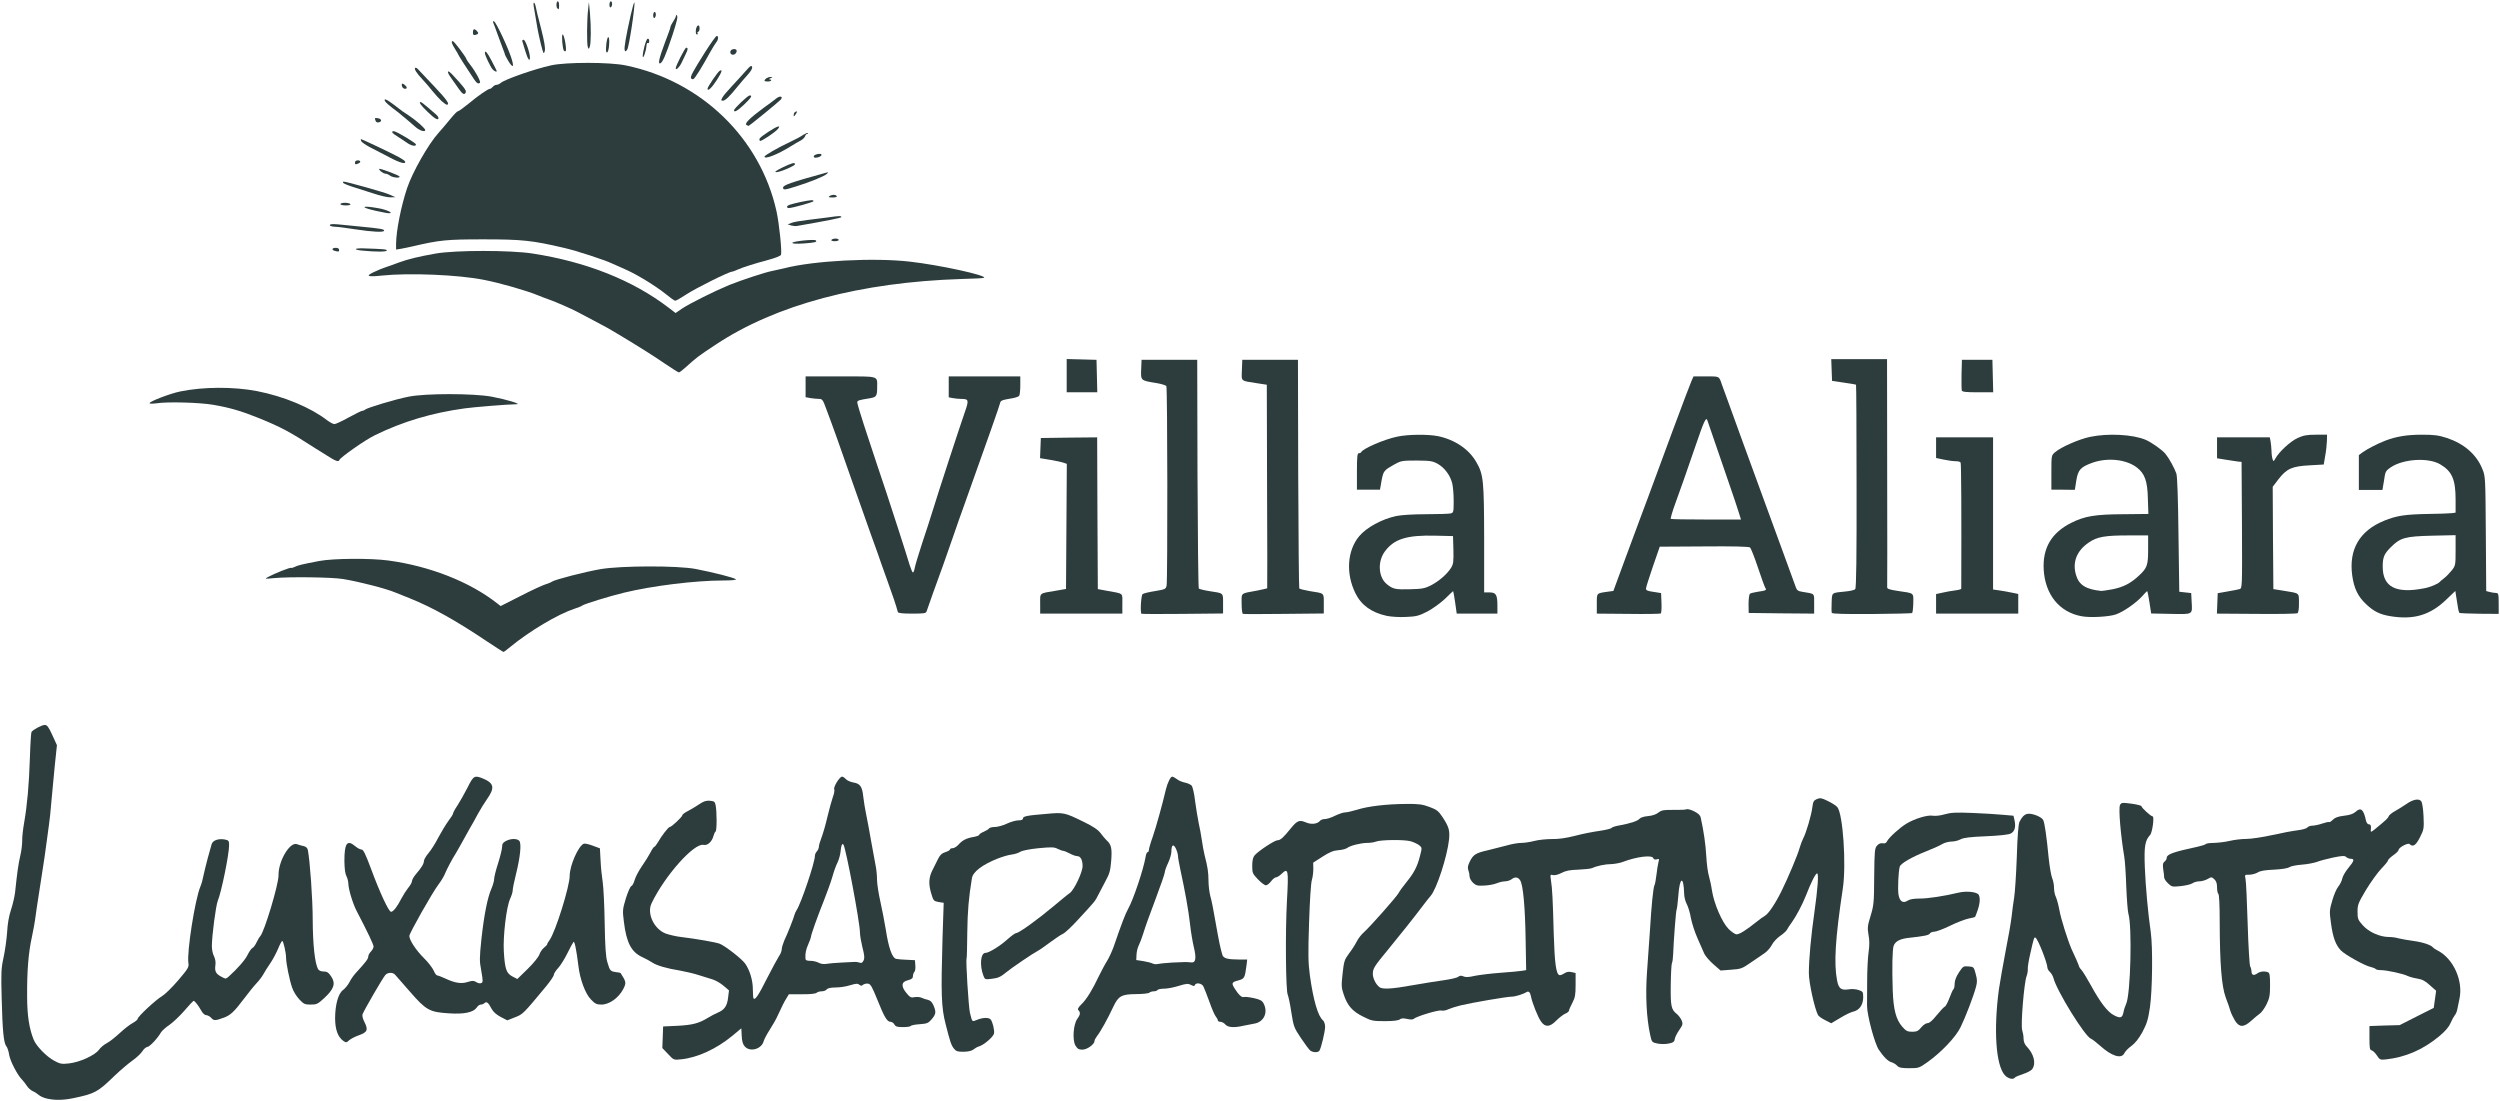 <svg xmlns="http://www.w3.org/2000/svg" xmlns:xlink="http://www.w3.org/1999/xlink" width="2000" height="880.935" viewBox="40.07 294.5 943.18 415.44" xml:space="preserve"><desc>Created with Fabric.js 5.3.0</desc><defs></defs><g transform="matrix(1 0 0 1 103.26 638.72)" id="lqde--LVaK3lud8capBsf"><path style="stroke: none; stroke-width: 1; stroke-dasharray: none; stroke-linecap: butt; stroke-dashoffset: 0; stroke-linejoin: miter; stroke-miterlimit: 4; fill: rgb(45,60,61); fill-rule: nonzero; opacity: 1;" transform=" translate(-103.26, -638.72)" d="M 57.7 708.95 C 56.6 708.7 55.25 708.1 54.7 707.6 C 54.2 707.15 53.15 706.45 52.4 706.15 C 51.65 705.8 50.65 704.9 50.2 704.15 C 49.7 703.4 48.9 702.35 48.45 701.9 C 46.65 700.1 43.95 694.9 43.55 692.55 C 43.35 691.15 42.85 689.65 42.45 689.2 C 41.45 688 41 683.2 40.7 671.05 C 40.45 661.55 40.5 659.85 41.4 655.8 C 41.95 653.3 42.55 649 42.75 646.3 C 42.9 643.1 43.45 640.05 44.2 637.8 C 44.85 635.85 45.55 632.9 45.75 631.25 C 46.6 623.25 47 620.5 47.7 617.45 C 48.15 615.65 48.45 613.05 48.45 611.7 C 48.4 610.35 48.75 607.25 49.2 604.75 C 50.35 598.05 51 590.8 51.35 580.4 C 51.5 575.25 51.8 570.85 51.95 570.65 C 52.55 569.75 55.9 568 56.95 568 C 57.85 568 58.4 568.75 59.8 571.8 L 61.55 575.65 L 60.7 583.7 C 60.25 588.15 59.7 594.1 59.45 597 C 59.25 599.9 58.8 603.95 58.5 606 C 58.2 608.05 57.75 611.35 57.5 613.35 C 57.25 615.35 56.6 619.95 56 623.6 C 53.95 636.8 53.5 639.8 53.3 641.5 C 53.2 642.45 52.65 645.4 52.1 648 C 50.8 653.95 50.25 660.6 50.3 670.25 C 50.3 677.65 51.1 682.65 52.8 686.8 C 53.8 689.2 57.65 693.15 60.45 694.65 C 62.75 695.9 63.3 696 66.1 695.7 C 70.15 695.25 75.9 692.65 77.4 690.55 C 78 689.7 79.35 688.55 80.4 688.05 C 81.4 687.5 83.6 685.8 85.25 684.25 C 86.9 682.7 89.1 681 90.15 680.45 C 91.15 679.9 92 679.2 92 678.9 C 92 678.05 98.85 671.7 101.15 670.35 C 102.2 669.75 104.95 667.1 107.25 664.4 C 111.05 659.95 111.4 659.35 111.15 657.85 C 110.5 653.8 113.65 633.7 115.7 628.9 C 116.1 628 116.6 626.15 116.85 624.75 C 117.15 623.4 117.85 620.45 118.45 618.25 C 119.1 616.05 119.75 613.7 119.9 613.05 C 120.3 611.55 122.4 610.8 124.8 611.2 C 126.35 611.5 126.5 611.7 126.5 613.4 C 126.5 616.85 123.6 631.05 122.25 634.3 C 121.5 636.1 120 647.6 120 651.5 C 120 652.75 120.35 654.45 120.8 655.25 C 121.25 656.15 121.5 657.45 121.35 658.5 C 121 660.9 121.45 661.85 123.5 662.95 C 125.25 663.9 125.25 663.9 126.45 662.85 C 129.9 659.7 132.65 656.55 133.55 654.6 C 134.15 653.4 134.95 652.3 135.3 652.15 C 135.7 652 136.4 651.05 136.85 650.05 C 137.35 649.05 137.95 648 138.25 647.7 C 139.8 646.1 145.2 628.1 145.15 624.75 C 145.05 619.3 149.5 611.9 152.15 613 C 152.75 613.25 153.85 613.55 154.6 613.7 C 155.5 613.9 156.05 614.4 156.2 615.15 C 157 619.05 158.05 633.7 158.05 641.75 C 158.1 650.9 158.85 657.85 160.05 660.1 C 160.35 660.6 161.1 661 161.9 661 C 163.5 661 164 661.35 165.15 663.1 C 166.75 665.6 166 667.7 162.45 671 C 159.9 673.35 159.55 673.5 157.2 673.5 C 155.1 673.5 154.65 673.3 153 671.55 C 151.95 670.45 150.75 668.5 150.3 667.15 C 149.3 664.35 148 657.85 148 655.9 C 148 654 147 649.5 146.55 649.5 C 146.35 649.5 145.65 650.8 145 652.4 C 144.35 653.95 143.05 656.45 142.05 657.9 C 141.05 659.35 139.85 661.25 139.4 662.1 C 138.95 662.95 137.8 664.45 136.85 665.45 C 135.9 666.45 133.8 669.05 132.15 671.25 C 128.45 676.15 127.05 677.5 124.6 678.4 C 121.35 679.6 120.75 679.65 119.8 678.55 C 119.25 677.95 118.4 677.5 117.9 677.5 C 117.35 677.5 116.6 676.85 116.1 675.95 C 114.85 673.7 113.45 671.95 113.05 672.1 C 112.85 672.2 111.25 673.9 109.55 675.9 C 107.8 677.9 105.3 680.25 104 681.15 C 102.65 682.05 101.25 683.3 100.8 684 C 99.45 686.35 96.45 689.5 95.6 689.5 C 95.15 689.55 94.3 690.25 93.75 691.15 C 93.2 692 91.5 693.6 90 694.65 C 88.5 695.7 85.45 698.3 83.25 700.4 C 76.9 706.55 75.9 707.1 67.75 708.8 C 63.85 709.6 60.8 709.65 57.7 708.95 z" stroke-linecap="round"></path></g><g transform="matrix(1 0 0 1 822.79 649.464)" id="5XUeyoLeIFojEnbhgZyum"><path style="stroke: none; stroke-width: 1; stroke-dasharray: none; stroke-linecap: butt; stroke-dashoffset: 0; stroke-linejoin: miter; stroke-miterlimit: 4; fill: rgb(45,60,61); fill-rule: nonzero; opacity: 1;" transform=" translate(-822.79, -649.464)" d="M 796.45 700.15 C 793.05 696.45 792.15 683.1 794.2 667.75 C 794.65 664.75 795.8 658.2 796.75 653.25 C 797.75 648.3 798.75 642.45 799 640.25 C 799.25 638.05 799.65 634.85 799.95 633.15 C 800.25 631.45 800.7 624.6 800.95 617.9 C 801.2 609.7 801.55 605.35 802 604.5 C 803.1 602.35 804.1 601.5 805.5 601.5 C 807.4 601.5 810.35 602.8 810.9 603.85 C 811.45 604.85 812.2 610.1 813 618.4 C 813.35 621.55 813.9 624.85 814.3 625.8 C 814.7 626.7 815 628.4 815 629.5 C 815 630.65 815.3 632.15 815.7 632.9 C 816.05 633.65 816.65 635.85 817 637.75 C 817.6 641.15 820.1 649.05 821.6 652.55 C 822.05 653.45 822.85 655.3 823.45 656.6 C 824 657.9 824.5 659.1 824.5 659.25 C 824.5 659.4 824.9 660 825.4 660.5 C 825.9 661.05 827.5 663.7 829 666.4 C 832.5 672.8 835.25 676.35 837.65 677.55 C 840.05 678.8 840.75 678.55 841.2 676.4 C 841.35 675.5 841.8 674.1 842.2 673.25 C 843.9 669.75 844.5 643.85 843.05 639.2 C 842.8 638.4 842.45 633.8 842.25 629 C 842.1 624.2 841.75 619.15 841.5 617.75 C 840.15 609.7 839.25 599.35 839.9 598.2 C 840.35 597.3 840.7 597.25 844.2 597.7 C 846.3 598 848 598.4 848 598.7 C 848 599.25 851.55 602.5 852.2 602.5 C 852.9 602.5 852.1 608.6 851.25 609.5 C 849.3 611.65 848.95 613.8 849.25 621.65 C 849.55 629 850.45 639 851.5 646.25 C 852.3 652 852.1 668 851.2 674.4 C 850.5 679.2 850.05 680.6 848.35 683.85 C 846.95 686.4 845.6 688.05 844.2 689.1 C 843.05 689.9 841.9 691.1 841.55 691.8 C 840.5 694.15 836.75 693 832.35 689 C 830.9 687.7 829.4 686.55 828.95 686.4 C 826.65 685.55 815.95 668.25 814.75 663.4 C 814.55 662.7 814 661.7 813.45 661.2 C 812.95 660.75 812.5 660 812.5 659.55 C 812.45 657.75 808.95 648.8 808 648.25 C 807.5 647.95 807.35 648.4 806 654.45 C 805.4 657.05 805 659.65 805.1 660.2 C 805.15 660.8 804.95 661.95 804.65 662.75 C 803.7 665.15 802.35 681.55 803 683.2 C 803.25 683.95 803.5 685.35 803.5 686.3 C 803.5 687.4 803.9 688.45 804.55 689.15 C 807.4 692.1 808.3 695.6 806.8 697.8 C 806.4 698.4 804.8 699.25 803.3 699.7 C 801.75 700.2 800.4 700.8 800.2 701.05 C 799.65 701.95 797.65 701.45 796.45 700.15 z" stroke-linecap="round"></path></g><g transform="matrix(1 0 0 1 772.383 649.287)" id="1nl_7ndlZKhdhyEsU-Bz9"><path style="stroke: none; stroke-width: 1; stroke-dasharray: none; stroke-linecap: butt; stroke-dashoffset: 0; stroke-linejoin: miter; stroke-miterlimit: 4; fill: rgb(45,60,61); fill-rule: nonzero; opacity: 1;" transform=" translate(-772.383, -649.287)" d="M 755.8 696.55 C 755.3 696 754.35 695.45 753.65 695.25 C 752.45 694.95 750.65 693.2 748.9 690.55 C 747.3 688.2 744.45 677.45 744.45 673.95 C 744.45 672.75 744.5 668.5 744.5 664.5 C 744.5 660.5 744.75 655.65 745.05 653.65 C 745.4 651.15 745.4 649.2 745 647.15 C 744.55 644.5 744.65 643.75 745.8 640 C 747 636.05 747.1 635 747.15 625.2 C 747.25 615.4 747.35 614.5 748.25 613.5 C 748.9 612.8 749.6 612.5 750.4 612.65 C 751.2 612.8 751.7 612.55 752.05 611.8 C 752.8 610.4 756.8 606.75 759.3 605.25 C 762.4 603.35 767.4 601.85 769.3 602.25 C 770.3 602.4 772.15 602.2 773.8 601.7 C 776.1 601.05 778 600.95 784.2 601.2 C 788.35 601.35 793.55 601.7 795.75 601.9 L 799.7 602.25 L 800.1 604 C 800.65 606.55 800.15 608.25 798.6 609 C 797.75 609.4 794.15 609.8 789.25 610 C 783.2 610.25 780.9 610.55 779.75 611.15 C 778.95 611.6 777.4 612 776.3 612 C 775.25 612 773.65 612.45 772.8 612.95 C 771.95 613.5 769.15 614.75 766.6 615.75 C 761.3 617.85 757.15 620.25 756.8 621.45 C 756.3 623 756 629.75 756.3 631.9 C 756.7 634.55 758 635.45 759.75 634.3 C 760.55 633.75 762.1 633.5 764.3 633.5 C 767.5 633.5 773.4 632.6 778.85 631.3 C 781.8 630.55 785.85 630.95 786.55 632.05 C 787.2 633.1 787.1 635.2 786.2 637.85 C 785.75 639.15 785.3 640.35 785.2 640.45 C 785.1 640.55 784 640.8 782.75 641.05 C 781.5 641.3 778.35 642.5 775.8 643.75 C 773.25 645 770.55 646 769.85 646 C 769.15 646 768.35 646.3 768.15 646.7 C 767.75 647.35 765.95 647.7 760 648.35 C 756.9 648.7 755.1 649.65 754.5 651.3 C 754 652.55 753.85 659.8 754.15 668.25 C 754.4 675.4 755.4 679.15 757.7 681.8 C 759.15 683.45 759.65 683.75 761.5 683.75 C 763.25 683.75 763.8 683.45 764.9 682.1 C 765.65 681.2 766.7 680.5 767.3 680.5 C 768 680.5 769.2 679.45 770.7 677.55 C 772.05 675.9 773.4 674.45 773.75 674.3 C 774.15 674.15 774.9 672.7 775.55 671 C 776.15 669.35 776.85 667.85 777.05 667.7 C 777.3 667.55 777.5 666.65 777.5 665.65 C 777.5 664.5 778.05 663 779.1 661.4 C 780.65 659.05 780.8 658.95 782.7 659.1 C 784.7 659.25 784.75 659.3 785.45 661.95 C 786.05 664.1 786.05 665.05 785.55 666.85 C 784.65 670.3 781.55 678.35 779.75 682 C 777.95 685.75 772.55 691.4 767.35 695.15 C 764.1 697.45 763.95 697.5 760.35 697.5 C 757.35 697.5 756.5 697.3 755.8 696.55 z" stroke-linecap="round"></path></g><g transform="matrix(1 0 0 1 334.027 640.894)" id="5QfKU92oKdaJh2MogzAS5"><path style="stroke: none; stroke-width: 1; stroke-dasharray: none; stroke-linecap: butt; stroke-dashoffset: 0; stroke-linejoin: miter; stroke-miterlimit: 4; fill: rgb(45,60,61); fill-rule: nonzero; opacity: 1;" transform=" translate(-334.027, -640.894)" d="M 292.1 692.15 L 289.95 689.9 L 290.1 685.85 L 290.25 681.75 L 295.75 681.5 C 301.4 681.2 303.85 680.55 307.3 678.4 C 308.4 677.75 309.95 676.9 310.85 676.55 C 313.3 675.55 314.4 674.05 314.75 670.95 L 315.1 668.15 L 313.05 666.4 C 311.95 665.45 310.05 664.35 308.9 664 C 307.7 663.65 305.4 662.95 303.75 662.4 C 302.1 661.85 298.95 661.1 296.75 660.7 C 291.45 659.85 287.8 658.75 286.1 657.6 C 285.35 657.1 283.7 656.2 282.4 655.6 C 278.25 653.7 276.4 650.15 275.45 642.3 C 274.9 637.95 274.95 637.55 276.2 633.4 C 276.95 631.05 277.85 628.95 278.25 628.8 C 278.65 628.65 279.2 627.65 279.5 626.5 C 279.8 625.4 281 623.1 282.2 621.35 C 283.4 619.65 284.85 617.3 285.45 616.15 C 286.05 614.95 286.7 614 286.9 614 C 287.1 614 287.7 613.25 288.2 612.4 C 289.7 609.75 292.2 606.55 292.75 606.5 C 293.45 606.5 297.5 602.65 297.5 602.05 C 297.5 601.75 298.45 601.05 299.65 600.45 C 300.8 599.85 302.7 598.7 303.9 597.9 C 305.5 596.8 306.45 596.5 307.9 596.6 C 309.5 596.75 309.8 596.95 310.05 598.25 C 310.55 600.6 310.55 607.9 310.05 608.2 C 309.8 608.35 309.45 609.1 309.25 609.85 C 308.7 612.05 307 613.6 305.5 613.25 C 301.95 612.45 290.9 624.85 285.9 635.25 C 284 639.15 286.85 645.1 291.35 646.75 C 292.7 647.2 295.2 647.8 297 648 C 302.85 648.7 310.2 650 311.6 650.55 C 313.8 651.45 320.05 656.35 321.25 658.1 C 323 660.65 324.1 664.45 324.1 667.75 C 324.1 669.4 324.2 670.95 324.35 671.15 C 324.9 672 326.25 670 329.5 663.5 C 331.4 659.8 333.4 656.1 333.95 655.25 C 334.55 654.45 335 653.25 335 652.6 C 335 652 335.45 650.55 335.95 649.35 C 337.45 646.15 339.5 640.85 339.75 639.8 C 339.85 639.3 340.25 638.4 340.65 637.8 C 342.35 635.15 347.5 619.9 347.5 617.45 C 347.5 616.9 347.85 616.1 348.25 615.7 C 348.65 615.25 349 614.5 349 614 C 349 613.45 349.45 611.9 350 610.5 C 350.55 609.05 351.6 605.5 352.25 602.6 C 352.95 599.65 353.9 596.3 354.3 595.15 C 354.75 594 355 592.7 354.8 592.25 C 354.45 591.35 356.85 587.5 357.75 587.5 C 358.05 587.5 358.75 587.9 359.2 588.45 C 359.65 588.95 360.9 589.5 361.95 589.7 C 364.55 590.1 365.35 591.2 365.75 595 C 365.95 596.8 366.45 599.85 366.85 601.75 C 367.25 603.7 368.15 608.4 368.8 612.25 C 369.5 616.1 370.25 620.25 370.5 621.5 C 370.75 622.75 370.95 625.05 370.95 626.6 C 371 628.15 371.55 631.75 372.2 634.6 C 372.85 637.45 373.75 642.2 374.25 645.2 C 375.3 652.05 376.65 655.9 378.15 656.25 C 378.75 656.4 380.6 656.55 382.25 656.6 L 385.25 656.75 L 385.4 658.7 C 385.5 659.75 385.35 660.85 385.05 661.15 C 384.75 661.45 384.5 662.2 384.5 662.75 C 384.5 663.55 384.05 663.95 382.65 664.3 C 380.1 664.9 379.9 666.55 382.05 669.15 C 383.4 670.8 383.8 671 385.1 670.7 C 385.95 670.55 387.1 670.65 387.7 670.9 C 388.25 671.2 389.35 671.55 390.1 671.7 C 391.1 671.95 391.7 672.55 392.25 673.8 C 393.3 676.35 393.2 677.05 391.6 679 C 390.3 680.5 389.85 680.7 387.1 680.9 C 385.4 681 383.85 681.3 383.7 681.55 C 383.55 681.8 382.2 682 380.75 682 C 378.55 682 377.95 681.8 377.5 681 C 377.2 680.45 376.55 680 376.05 680 C 374.75 680 373.7 678.25 371 671.5 C 369.1 666.8 368.5 665.7 367.55 665.6 C 366.95 665.5 366.1 665.7 365.7 666 C 365.15 666.5 364.85 666.5 364.25 666 C 363.65 665.5 362.95 665.55 360.8 666.2 C 359.3 666.7 356.85 667.05 355.3 667.05 C 353.55 667.05 352.35 667.3 351.95 667.8 C 351.65 668.2 350.8 668.5 350.05 668.5 C 349.3 668.5 348.45 668.75 348.15 669.05 C 347.8 669.4 345.7 669.65 342.65 669.6 L 337.7 669.6 L 336.75 671.15 C 335.75 672.8 335.35 673.65 333.5 677.6 C 332.95 678.9 331.55 681.3 330.5 682.95 C 329.4 684.65 328.4 686.55 328.2 687.25 C 327.45 690.25 323.15 691.55 321.1 689.35 C 320.35 688.55 320 687.45 319.9 685.35 L 319.75 682.45 L 316.4 685.25 C 310.4 690.2 303.2 693.55 297 694.15 C 294.25 694.45 294.25 694.45 292.1 692.15 z M 357.5 657.65 C 359.85 657.55 362.1 657.4 362.5 657.4 C 362.9 657.35 363.7 657.45 364.3 657.65 C 365.1 657.95 365.45 657.75 365.9 656.8 C 366.3 655.9 366.2 654.8 365.45 651.95 C 364.95 649.9 364.5 647.35 364.5 646.25 C 364.5 642.6 359.1 613.9 358.25 613.1 C 357.75 612.6 357.4 613.45 357.2 615.75 C 357.05 617.05 356.55 618.95 356 620 C 355.45 621.05 354.6 623.45 354.1 625.3 C 353.55 627.2 352.15 631.1 351 634 C 348.55 640.1 346 647.25 346 648.05 C 346 648.3 345.55 649.5 345.05 650.65 C 344.15 652.65 343.8 654.2 343.95 656.15 C 344 656.8 344.45 657 345.9 657 C 346.9 657 348.3 657.35 349 657.75 C 349.75 658.15 350.85 658.3 351.75 658.15 C 352.6 658 355.15 657.75 357.5 657.65 z" stroke-linecap="round"></path></g><g transform="matrix(1 0 0 1 912.176 645.217)" id="J3MMxwCmtNec0rau-BmSl"><path style="stroke: none; stroke-width: 1; stroke-dasharray: none; stroke-linecap: butt; stroke-dashoffset: 0; stroke-linejoin: miter; stroke-miterlimit: 4; fill: rgb(45,60,61); fill-rule: nonzero; opacity: 1;" transform=" translate(0, 0)" d="M 24.674 47.533 C 24.074 46.583 23.174 45.733 22.724 45.583 C 21.924 45.433 21.824 44.733 21.824 40.883 L 21.824 36.383 L 27.524 36.183 L 33.224 36.033 L 39.624 32.783 L 46.074 29.533 L 46.524 26.333 L 46.974 23.083 L 44.624 20.983 C 42.824 19.333 41.724 18.783 39.924 18.483 C 38.624 18.283 36.974 17.833 36.224 17.483 C 34.524 16.633 28.324 15.283 26.074 15.283 C 25.124 15.283 24.274 15.083 24.124 14.833 C 23.974 14.633 23.124 14.283 22.274 14.083 C 20.124 13.683 12.524 9.433 11.024 7.833 C 9.074 5.783 8.024 2.933 7.324 -2.317 C 6.674 -6.917 6.724 -7.317 7.824 -11.067 C 8.424 -13.217 9.474 -15.567 10.124 -16.317 C 10.724 -17.067 11.424 -18.417 11.574 -19.317 C 11.774 -20.217 12.824 -22.017 13.874 -23.267 C 16.074 -25.917 16.274 -26.717 14.774 -26.717 C 14.224 -26.717 13.474 -27.017 13.074 -27.367 C 12.524 -27.917 11.724 -27.917 8.224 -27.217 C 5.974 -26.717 3.174 -26.017 2.074 -25.567 C 0.974 -25.167 -1.576 -24.667 -3.576 -24.517 C -5.626 -24.367 -7.776 -23.967 -8.376 -23.567 C -9.026 -23.117 -11.276 -22.767 -14.226 -22.617 C -17.626 -22.467 -19.426 -22.167 -20.326 -21.567 C -21.076 -21.117 -22.476 -20.717 -23.476 -20.717 C -25.276 -20.717 -25.276 -20.717 -24.926 -19.067 C -24.726 -18.217 -24.376 -10.617 -24.126 -2.217 C -23.876 6.183 -23.426 13.433 -23.176 13.883 C -22.876 14.383 -22.676 15.233 -22.676 15.733 C -22.676 17.133 -21.876 17.483 -20.576 16.583 C -19.426 15.733 -17.826 15.583 -16.476 16.083 C -15.826 16.333 -15.676 17.233 -15.676 20.933 C -15.676 24.783 -15.876 25.833 -16.976 28.133 C -17.726 29.633 -18.876 31.233 -19.526 31.683 C -20.176 32.133 -21.676 33.383 -22.826 34.433 C -25.626 36.933 -27.276 36.933 -28.876 34.383 C -29.526 33.333 -30.326 31.683 -30.626 30.733 C -30.876 29.783 -31.676 27.483 -32.426 25.533 C -33.976 21.283 -34.626 12.783 -34.676 -2.817 C -34.676 -9.167 -34.876 -13.267 -35.176 -13.467 C -35.426 -13.617 -35.676 -14.717 -35.676 -15.917 C -35.676 -17.467 -35.976 -18.317 -36.726 -19.017 C -37.726 -19.917 -37.826 -19.917 -39.276 -19.067 C -40.076 -18.617 -41.476 -18.217 -42.376 -18.217 C -43.226 -18.217 -44.426 -17.867 -44.976 -17.467 C -45.576 -17.067 -47.526 -16.617 -49.376 -16.417 C -52.576 -16.067 -52.776 -16.117 -54.176 -17.467 C -54.976 -18.217 -55.626 -19.217 -55.626 -19.667 C -55.626 -20.117 -55.776 -21.467 -55.976 -22.717 C -56.226 -24.517 -56.126 -25.167 -55.476 -25.667 C -55.026 -26.017 -54.676 -26.617 -54.676 -26.967 C -54.676 -28.417 -52.526 -29.217 -43.026 -31.267 C -41.426 -31.617 -40.026 -32.067 -39.876 -32.317 C -39.726 -32.517 -38.326 -32.717 -36.776 -32.717 C -35.226 -32.767 -32.576 -33.067 -30.926 -33.467 C -29.276 -33.867 -26.476 -34.217 -24.626 -34.217 C -22.826 -34.217 -18.476 -34.867 -14.876 -35.667 C -11.326 -36.467 -7.026 -37.267 -5.326 -37.467 C -3.626 -37.667 -1.976 -38.117 -1.626 -38.517 C -1.326 -38.917 -0.426 -39.217 0.274 -39.217 C 1.024 -39.217 2.724 -39.567 4.024 -40.017 C 5.324 -40.467 6.474 -40.717 6.624 -40.567 C 6.774 -40.417 7.374 -40.817 8.024 -41.467 C 8.824 -42.267 10.024 -42.717 12.274 -42.967 C 14.474 -43.217 15.724 -43.667 16.624 -44.467 C 18.574 -46.267 19.624 -45.367 20.524 -41.067 C 20.724 -40.317 21.174 -39.717 21.574 -39.717 C 22.324 -39.717 22.524 -39.217 22.324 -37.517 C 22.224 -36.667 22.424 -36.717 23.924 -37.917 C 28.124 -41.367 28.824 -42.017 29.074 -42.767 C 29.224 -43.167 30.274 -44.067 31.474 -44.717 C 32.624 -45.367 34.474 -46.517 35.574 -47.267 C 38.174 -49.117 40.424 -49.567 41.324 -48.467 C 41.724 -47.967 42.074 -45.817 42.224 -42.817 C 42.424 -38.117 42.374 -37.817 40.874 -34.817 C 39.324 -31.767 38.224 -31.017 36.974 -32.267 C 36.374 -32.867 32.824 -30.967 32.824 -30.067 C 32.824 -29.717 31.924 -28.817 30.824 -28.067 C 29.724 -27.267 28.824 -26.417 28.824 -26.117 C 28.824 -25.817 27.724 -24.467 26.324 -23.017 C 24.974 -21.617 22.374 -18.017 20.574 -15.067 C 17.574 -10.017 17.324 -9.417 17.324 -6.767 C 17.324 -4.117 17.474 -3.667 19.324 -1.617 C 21.524 0.883 25.724 2.783 29.124 2.783 C 30.224 2.783 31.824 2.983 32.774 3.283 C 33.724 3.533 36.274 3.983 38.474 4.283 C 42.124 4.783 45.174 5.833 45.824 6.783 C 45.974 6.983 46.774 7.483 47.624 7.933 C 53.474 10.933 57.274 19.333 55.774 26.133 C 55.474 27.433 55.124 29.233 54.974 30.033 C 54.824 30.883 54.424 31.883 54.024 32.283 C 53.674 32.733 52.924 34.083 52.374 35.333 C 51.724 36.833 50.324 38.433 48.074 40.283 C 41.974 45.333 35.374 48.183 27.924 48.983 C 25.924 49.183 25.674 49.083 24.674 47.533 z" stroke-linecap="round"></path></g><g transform="matrix(1 0 0 1 425.055 646.284)" id="je0mWjOH7lLk57rPcoaos"><path style="stroke: none; stroke-width: 1; stroke-dasharray: none; stroke-linecap: butt; stroke-dashoffset: 0; stroke-linejoin: miter; stroke-miterlimit: 4; fill: rgb(45,60,61); fill-rule: nonzero; opacity: 1;" transform=" translate(-425.055, -646.284)" d="M 399.95 690.1 C 398.95 688.8 398.55 687.7 396.8 680.75 C 395.2 674.55 395.05 669.35 395.65 648.7 L 396.1 635.1 L 394.15 634.8 C 392.3 634.45 392.2 634.35 391.3 631.25 C 390.3 627.75 390.5 625.35 392 622.5 C 392.5 621.55 393.35 619.8 393.9 618.7 C 394.65 617.1 395.35 616.45 396.7 616 C 397.7 615.7 398.5 615.2 398.5 614.95 C 398.5 614.7 398.95 614.5 399.5 614.5 C 400.05 614.5 401 613.9 401.65 613.2 C 403.05 611.55 404.7 610.7 407.4 610.25 C 408.55 610.05 409.5 609.7 409.5 609.45 C 409.5 609.2 410.25 608.7 411.2 608.3 C 412.1 607.9 413.05 607.35 413.2 607.05 C 413.4 606.75 414.4 606.5 415.4 606.5 C 416.4 606.5 418.45 605.95 419.9 605.25 C 421.4 604.55 423.35 604 424.3 604 C 425.4 604 426 603.75 426 603.3 C 426 602.45 427.5 602.15 434.85 601.55 C 441.35 600.95 441.75 601.05 448.8 604.5 C 452.6 606.35 454.35 607.55 455.35 608.9 C 456.1 609.9 457.1 611.1 457.55 611.5 C 459.35 613.15 459.65 614.55 459.3 619.15 C 459 622.9 458.7 624.1 457.15 626.9 C 456.2 628.75 454.95 631.15 454.35 632.25 C 453.25 634.5 453.05 634.7 446.75 641.5 C 444.3 644.2 441.7 646.6 441 646.85 C 440.3 647.15 438.25 648.55 436.4 649.9 C 434.5 651.3 432.5 652.75 431.9 653.05 C 429.65 654.25 421.7 659.65 419.45 661.5 C 417.65 663 416.6 663.5 414.4 663.75 C 411.7 664.1 411.65 664.05 411.1 662.65 C 409.6 658.8 410 654 411.85 654 C 413.2 654 417.45 651.35 420.25 648.8 C 421.65 647.55 423.1 646.5 423.5 646.5 C 424.5 646.5 431.65 641.35 437.6 636.35 C 440.3 634.1 443 631.85 443.7 631.4 C 445.35 630.2 448.5 623.55 448.5 621.25 C 448.5 618.95 447.75 617.5 446.5 617.5 C 445.95 617.5 444.65 617.05 443.65 616.5 C 442.6 615.95 441.5 615.5 441.2 615.5 C 440.9 615.5 439.95 615.15 439.1 614.75 C 437.8 614.05 436.75 614.05 431.9 614.5 C 428.45 614.85 425.75 615.4 425 615.85 C 424.35 616.3 422.9 616.75 421.75 616.9 C 420.65 617 418.3 617.7 416.5 618.4 C 410.7 620.7 407.15 623.4 406.75 625.8 C 405.55 633.15 405.1 638.15 405 646.25 C 404.95 651.45 404.85 655.85 404.75 656.05 C 404.35 656.6 405.5 674.55 406 676.6 C 406.9 680.2 406.75 680.05 408.7 679.25 C 410.85 678.35 413.2 678.3 413.85 679.15 C 414.55 680.05 415.3 683.1 415.1 684.35 C 414.9 685.6 411.4 688.65 409.5 689.25 C 408.8 689.45 407.85 690 407.3 690.45 C 406.7 690.95 405.45 691.25 403.65 691.3 C 401.35 691.3 400.8 691.15 399.95 690.1 z" stroke-linecap="round"></path></g><g transform="matrix(1 0 0 1 627.75 643.56)" id="JGFCa8L_V6wDbnsH3KmeF"><path style="stroke: none; stroke-width: 1; stroke-dasharray: none; stroke-linecap: butt; stroke-dashoffset: 0; stroke-linejoin: miter; stroke-miterlimit: 4; fill: rgb(45,60,61); fill-rule: nonzero; opacity: 1;" transform=" translate(-627.75, -643.56)" d="M 534.4 690.85 C 533.95 690.5 532.35 688.35 530.85 686.1 C 528.25 682.2 528.1 681.8 527.25 676.4 C 526.8 673.3 526.15 670.35 525.9 669.8 C 525.15 668.4 524.95 646.1 525.6 634.35 C 526.25 622.65 526.1 621.75 523.6 624.15 C 522.85 624.9 521.85 625.5 521.45 625.5 C 521.05 625.5 520.2 626.2 519.6 627 C 518.95 627.85 518.1 628.5 517.65 628.5 C 517.2 628.5 515.85 627.5 514.65 626.25 C 512.6 624.1 512.5 623.8 512.5 621.1 C 512.5 619.15 512.8 617.9 513.4 617.2 C 514.75 615.6 520.95 611.5 522.05 611.5 C 523.15 611.5 524.25 610.5 527.15 606.9 C 529.5 604.05 530.3 603.75 532.7 604.75 C 534.75 605.65 537.05 605.4 538.05 604.2 C 538.35 603.8 539.2 603.5 539.95 603.5 C 540.65 603.5 542.4 602.95 543.75 602.25 C 545.15 601.6 546.8 601 547.5 601 C 548.2 601 550.2 600.55 552 600 C 556.2 598.65 563.3 597.85 570.5 597.8 C 575.4 597.75 576.7 597.95 579.4 598.95 C 582.1 599.95 582.8 600.5 584.25 602.7 C 586.7 606.4 587.1 607.8 586.75 611.25 C 586.05 617.7 582.05 630 579.8 632.5 C 579.2 633.2 577.75 635 576.65 636.5 C 573.65 640.5 568.35 647.15 563.75 652.75 C 558.55 659.05 558 659.9 558 661.9 C 558 663.55 559.05 665.75 560.45 666.9 C 561.6 667.8 565 667.65 573 666.2 C 577 665.5 582.3 664.65 584.85 664.3 C 587.35 663.95 589.8 663.4 590.25 663 C 590.8 662.55 591.35 662.5 592.15 662.85 C 592.95 663.25 594.2 663.2 596.5 662.65 C 598.3 662.3 602.7 661.75 606.25 661.5 C 609.85 661.25 613.45 660.9 614.3 660.75 L 615.85 660.5 L 615.65 649.1 C 615.45 636.6 614.7 628.35 613.6 626.65 C 612.8 625.35 611.65 625.2 610.3 626.25 C 609.75 626.65 608.65 627 607.9 627 C 607.1 627 605.65 627.35 604.7 627.75 C 603.7 628.15 601.6 628.55 600 628.6 C 597.5 628.75 596.9 628.55 595.8 627.55 C 595.1 626.85 594.5 625.8 594.5 625.2 C 594.5 624.55 594.3 623.5 594.05 622.85 C 593.7 621.9 593.8 621.1 594.6 619.5 C 595.9 616.9 596.85 616.3 601.5 615.25 C 603.55 614.75 606.75 613.95 608.6 613.45 C 610.4 612.9 612.9 612.5 614.1 612.5 C 615.25 612.5 617.5 612.15 619 611.75 C 620.5 611.35 623.45 611.05 625.5 611.05 C 628.05 611.1 630.9 610.7 634.4 609.8 C 637.2 609.05 641.4 608.25 643.65 607.95 C 645.9 607.6 647.9 607.15 648.05 606.85 C 648.25 606.6 649.5 606.15 650.8 605.95 C 655 605.2 657.95 604.25 658.6 603.4 C 659 602.95 660.3 602.5 661.8 602.4 C 663.45 602.25 664.9 601.75 665.75 601.05 C 666.95 600.15 667.7 600 671.5 600.05 C 673.9 600.1 676.1 600 676.4 599.8 C 676.7 599.65 677.95 599.95 679.15 600.55 C 680.75 601.35 681.5 602.05 681.7 602.95 C 682.8 607.85 683.55 613 683.8 617.5 C 683.95 620.4 684.4 623.75 684.8 625 C 685.15 626.25 685.7 628.7 685.95 630.5 C 686.75 635.5 689.7 642.35 692.15 644.9 C 693.3 646.05 694.65 647 695.25 647 C 696.35 647 699 645.3 702.55 642.45 C 703.75 641.45 705.25 640.4 705.85 640.05 C 707.2 639.35 709.8 635.5 712.15 630.75 C 714.7 625.6 718.3 617 719 614.45 C 719.35 613.25 719.95 611.6 720.35 610.85 C 721.5 608.7 723.45 602.05 723.8 599.15 C 724.1 596.9 724.3 596.5 725.55 595.95 C 726.8 595.45 727.35 595.55 729.65 596.7 C 731.15 597.4 732.7 598.4 733.2 598.95 C 735.35 601.3 736.7 620.7 735.3 629.8 C 732.45 648.75 731.9 658 733.15 664.4 C 733.75 667.5 734.7 668.2 737.55 667.75 C 738.65 667.55 740.25 667.65 741.25 668 C 742.9 668.55 743 668.7 743 670.9 C 742.95 673.7 741.5 675.7 739.1 676.2 C 738.25 676.4 736.1 677.45 734.3 678.55 L 730.95 680.55 L 728.7 679.4 C 727.45 678.8 726.2 677.9 725.95 677.45 C 724.65 674.95 722.5 665.25 722.5 661.6 C 722.5 656.45 723.35 647.25 724.55 639 C 725.85 629.7 726.3 624 725.6 624 C 725.05 624 723.25 627.55 721.45 632.25 C 720.1 635.7 717.6 640.4 716.05 642.5 C 715.35 643.45 714.5 644.7 714.25 645.25 C 713.95 645.8 712.8 646.85 711.6 647.65 C 710.45 648.45 709.05 649.95 708.5 651.05 C 707.95 652.1 706.7 653.5 705.8 654.1 C 704.85 654.75 702.5 656.35 700.6 657.65 C 697.3 659.95 696.8 660.1 693.1 660.35 L 689.2 660.65 L 686.45 658.25 C 684.95 656.95 683.45 655.15 683.05 654.3 C 682.7 653.45 681.5 650.85 680.5 648.5 C 679.45 646.15 678.35 642.7 678 640.85 C 677.7 639 677 636.7 676.5 635.7 C 675.95 634.75 675.45 632.95 675.45 631.6 C 675.25 624.7 673.75 625.3 673.25 632.5 C 673.05 635.1 672.75 637.45 672.6 637.7 C 672.35 638.15 671.5 649.15 671.3 654.5 C 671.25 656 671.05 657.5 670.85 657.8 C 670.65 658.15 670.45 661.85 670.4 666.05 C 670.3 674.2 670.55 675.35 672.75 677.1 C 673.35 677.6 674.15 678.65 674.5 679.45 C 675.05 680.8 674.95 681.15 673.6 683.1 C 672.75 684.3 672 685.85 671.9 686.5 C 671.8 687.5 671.35 687.85 669.65 688.2 C 668.4 688.45 666.65 688.45 665.4 688.2 C 663.3 687.75 663.25 687.7 662.65 685 C 661.25 678.7 660.8 669.85 661.45 661.1 C 661.8 656.5 662.3 649.5 662.55 645.5 C 663.1 636.2 663.8 629.25 664.25 628.5 C 664.45 628.15 664.8 626.4 665 624.55 C 665.2 622.75 665.55 620.6 665.75 619.8 C 666.1 618.55 666.05 618.4 665.15 618.7 C 664.45 618.9 664 618.75 663.8 618.25 C 663.35 616.95 657.5 617.7 652.25 619.7 C 651.15 620.1 649.25 620.45 648 620.5 C 645.75 620.5 642.6 621.15 640.75 622 C 640.2 622.25 637.85 622.5 635.5 622.6 C 632.3 622.7 630.75 623 629.15 623.85 C 627.9 624.5 626.65 624.8 626 624.65 C 624.9 624.35 624.9 624.45 625.2 626.6 C 625.7 629.8 625.9 633.7 626.25 646.85 C 626.6 658.1 627.15 661.95 628.4 662.4 C 628.7 662.5 629.5 662.2 630.2 661.75 C 631.05 661.15 631.95 661 633 661.25 L 634.5 661.6 L 634.5 666.05 C 634.5 669.9 634.3 670.9 633.25 672.9 C 632.55 674.2 632 675.5 632 675.8 C 632 676.1 631.35 676.65 630.55 676.95 C 629.8 677.3 628.3 678.45 627.2 679.55 C 624.8 682 623.05 682.15 621.5 679.95 C 620.3 678.35 618.05 672.65 617.65 670.35 C 617.35 668.8 616.75 668.25 615.9 668.85 C 614.75 669.55 611.75 670.5 610.5 670.5 C 608.6 670.5 595 672.85 591.15 673.8 C 589.3 674.25 587.15 674.95 586.4 675.3 C 585.65 675.7 584.5 675.9 583.85 675.75 C 582.65 675.45 574.3 678 573.4 678.9 C 573.1 679.2 572.15 679.2 570.9 678.9 C 569.45 678.6 568.7 678.65 568.15 679.1 C 567.65 679.5 565.7 679.75 562.55 679.75 C 558.1 679.75 557.5 679.65 554.35 678.05 C 550.3 676.05 548.45 673.95 547.05 669.8 C 546.1 667 546.1 666.35 546.6 661.75 C 547.1 657.15 547.3 656.55 549 654.25 C 550.05 652.9 551.35 650.85 551.9 649.75 C 552.45 648.65 553.65 647.05 554.6 646.25 C 557.2 643.9 566.95 632.85 567.7 631.45 C 568.05 630.75 569.4 628.9 570.7 627.3 C 573.55 623.8 574.8 621.4 575.8 617.4 C 576.6 614.35 576.6 614.3 575.5 613.4 C 574.9 612.9 573.45 612.25 572.35 611.9 C 569.95 611.2 561.1 611.3 559.2 612 C 558.5 612.3 557 612.5 555.85 612.5 C 553.3 612.55 549.4 613.55 548.35 614.4 C 547.9 614.75 546.45 615.15 545.05 615.25 C 543.1 615.4 541.75 615.95 539 617.7 L 535.5 619.95 L 535.55 622.35 C 535.55 623.65 535.3 625.55 535 626.5 C 534.65 627.5 534.2 634.5 533.95 642.5 C 533.55 654.5 533.6 657.65 534.25 662.5 C 535.55 671.85 537.3 677.9 539.2 679.45 C 539.65 679.85 540 680.9 540 681.95 C 539.95 683.8 538.55 689.75 537.85 690.9 C 537.35 691.65 535.5 691.65 534.4 690.85 z" stroke-linecap="round"></path></g><g transform="matrix(1 0 0 1 481.305 639)" id="TKrXR8w2OLPB33AqMeeBc"><path style="stroke: none; stroke-width: 1; stroke-dasharray: none; stroke-linecap: butt; stroke-dashoffset: 0; stroke-linejoin: miter; stroke-miterlimit: 4; fill: rgb(45,60,61); fill-rule: nonzero; opacity: 1;" transform=" translate(-481.305, -639)" d="M 445.8 688.95 C 444.6 686.9 445 680.95 446.5 678.9 C 447.65 677.35 447.75 676.45 446.95 675.65 C 446.5 675.2 446.8 674.65 448.05 673.4 C 450 671.55 452.25 667.85 454.65 662.75 C 455.6 660.85 456.95 658.25 457.7 657.1 C 458.45 655.9 459.6 653.4 460.25 651.6 C 463.25 642.85 464.6 639.35 465.7 637.35 C 467.65 633.9 471.45 622.55 472.25 617.9 C 472.4 616.85 472.75 616 473 616 C 473.3 616 473.5 615.65 473.5 615.2 C 473.5 614.75 474.15 612.45 475 610.1 C 476.25 606.45 478.55 598.2 479.95 592.25 C 480.55 589.8 481.7 587.5 482.3 587.5 C 482.6 587.5 483.4 587.95 484.1 588.45 C 484.75 589 486.1 589.55 487.1 589.75 C 488.1 589.95 489.25 590.45 489.65 590.9 C 490.05 591.4 490.65 594 490.95 596.75 C 491.3 599.5 491.95 603.2 492.3 605 C 492.7 606.8 493.25 609.7 493.5 611.5 C 493.75 613.3 494.2 615.8 494.5 617 C 495.75 621.9 495.95 623.4 496 626.75 C 496 628.7 496.35 631.3 496.7 632.6 C 497.1 633.85 498 638.35 498.7 642.6 C 499.95 649.7 500.45 652.1 501.25 654.8 C 501.65 656.05 503.25 656.5 507.6 656.5 L 510.6 656.5 L 510.35 658.65 C 509.7 663.5 509.6 663.75 507.2 664.4 C 504.75 665.05 504.6 665.4 505.85 667.4 C 507.3 669.75 508.6 670.95 509.3 670.65 C 509.7 670.5 511.4 670.7 513.05 671.05 C 515.5 671.6 516.25 672 516.8 673.1 C 518.6 676.55 516.85 680.15 513.2 680.7 C 512.1 680.9 510.3 681.25 509.1 681.5 C 505.7 682.3 503.35 682.15 502.35 681 C 501.9 680.45 501.05 680 500.5 680 C 499.95 680 499.5 679.75 499.5 679.4 C 499.5 679.1 499.15 678.45 498.75 678 C 498.35 677.55 497.25 675.05 496.35 672.45 C 495.4 669.8 494.35 667.2 494.05 666.6 C 493.4 665.4 491.2 665.1 490.85 666.15 C 490.7 666.6 490.4 666.6 489.4 666.1 C 488.3 665.5 487.7 665.55 484.75 666.45 C 482.9 667.05 480.4 667.5 479.25 667.5 C 478.05 667.5 476.9 667.75 476.75 668 C 476.6 668.3 475.95 668.5 475.3 668.5 C 474.7 668.5 473.95 668.75 473.7 669 C 473.4 669.3 471.1 669.55 468.55 669.55 C 463.15 669.6 462 670.3 460.1 674.3 C 458.05 678.7 455.3 683.7 453.9 685.45 C 453.4 686.1 453 686.9 453 687.2 C 453 688.5 450.2 690.5 448.45 690.5 C 447.05 690.5 446.55 690.2 445.8 688.95 z M 482.25 657.65 C 487.3 657.4 487.75 657.4 489.45 657.6 C 491.2 657.8 491.5 656.05 490.45 651.75 C 490 649.85 489.35 646 489.05 643.25 C 488.5 638.15 487.15 630.7 485.45 622.9 C 484.95 620.5 484.5 618.1 484.5 617.5 C 484.5 616.9 484.15 615.6 483.7 614.65 C 482.75 612.7 482 613.2 482 615.85 C 482 616.7 481.45 618.6 480.75 620.1 C 480.05 621.55 479.5 623.15 479.5 623.65 C 479.5 624.1 477.9 628.75 475.95 633.9 C 474 639.05 471.95 644.7 471.45 646.5 C 470.9 648.3 470.1 650.35 469.7 651.15 C 469.3 651.9 468.9 653.45 468.85 654.6 L 468.75 656.7 L 471.4 657.1 C 472.9 657.35 474.45 657.75 474.9 658 C 475.4 658.25 476.2 658.35 476.75 658.2 C 477.3 658.05 479.8 657.8 482.25 657.65 z" stroke-linecap="round"></path></g><g transform="matrix(1 0 0 1 221.244 637.611)" id="g3iRudmtrQKnWzaBm-7Vj"><path style="stroke: none; stroke-width: 1; stroke-dasharray: none; stroke-linecap: butt; stroke-dashoffset: 0; stroke-linejoin: miter; stroke-miterlimit: 4; fill: rgb(45,60,61); fill-rule: nonzero; opacity: 1;" transform=" translate(-221.244, -637.611)" d="M 169.6 687.2 C 167.55 685.75 166.5 682.9 166.5 678.7 C 166.5 673.55 167.7 669.25 169.5 668 C 170.25 667.45 171.3 666.15 171.85 665.15 C 172.35 664.1 173.4 662.6 174.15 661.75 C 178.1 657.45 179 656.25 179 655.4 C 179 654.9 179.45 654.05 180 653.5 C 180.55 652.95 181 652.1 181 651.6 C 181 650.85 178.9 646.4 174.65 638.25 C 173.2 635.5 171.5 629.9 171.5 627.9 C 171.45 627 171.15 625.7 170.75 625 C 170.3 624.2 170.05 622.25 170 619.4 C 170 612.6 171 611.15 174.1 613.75 C 174.9 614.45 175.95 615 176.45 615 C 177.15 615 177.95 616.65 180 622.15 C 183.4 631.35 186.75 638.5 187.6 638.5 C 188.45 638.5 189.95 636.55 191.5 633.5 C 192.15 632.25 193.3 630.45 194.05 629.5 C 194.85 628.55 195.5 627.4 195.5 626.9 C 195.5 626.45 196.15 625.3 196.9 624.4 C 199.1 621.85 200 620.35 200 619.35 C 200 618.85 200.75 617.5 201.7 616.4 C 202.65 615.3 204.35 612.65 205.45 610.45 C 206.6 608.3 208.3 605.5 209.25 604.2 C 210.2 602.95 211 601.7 211 601.4 C 211 601.1 211.75 599.7 212.7 598.3 C 213.6 596.9 215.3 593.9 216.45 591.65 C 218.7 587.1 219.1 586.9 222.35 588.25 C 226.5 590 226.8 591.75 223.8 596 C 222.9 597.25 221.4 599.7 220.4 601.5 C 219.45 603.3 217.95 606 217.05 607.5 C 216.2 609 214.8 611.5 214 613 C 213.15 614.5 212.25 616.1 212 616.5 C 210.75 618.4 208.65 622.4 208 624 C 207.65 624.95 206.5 626.9 205.45 628.25 C 203.15 631.3 194.5 646.6 194.5 647.6 C 194.5 649.15 197.05 653.05 199.95 655.9 C 201.6 657.5 203.25 659.7 203.7 660.7 C 204.1 661.7 204.7 662.5 205 662.5 C 205.3 662.5 206.75 663.05 208.15 663.7 C 211.75 665.4 214.2 665.75 216.6 664.95 C 218.15 664.45 218.8 664.45 219.55 664.9 C 220.75 665.7 221.85 665.65 222.1 664.9 C 222.25 664.55 222 662.55 221.6 660.5 C 220.95 657.15 220.95 656 221.7 648.75 C 222.7 639.65 224 633.05 225.5 629.7 C 226.05 628.4 226.5 626.8 226.5 626.1 C 226.5 625.4 227.15 622.75 228 620.15 C 228.8 617.6 229.5 614.8 229.5 614 C 229.5 612.85 229.85 612.35 231 611.75 C 232.85 610.8 235.2 610.8 236 611.75 C 236.85 612.8 236.35 617.8 234.75 624.25 C 234.05 627 233.5 629.75 233.5 630.4 C 233.5 631.05 233.05 632.45 232.55 633.55 C 231.15 636.45 229.8 647.6 230.15 653.5 C 230.55 660.1 231.1 661.7 233.4 662.9 L 235.25 663.85 L 239.1 660.1 C 241.35 657.9 243.2 655.6 243.55 654.65 C 243.85 653.75 244.6 652.6 245.3 652.05 C 245.95 651.55 246.5 650.95 246.5 650.75 C 246.5 650.55 246.9 649.8 247.45 649.1 C 249.7 645.85 255 628.9 255 624.9 C 255 621.05 258.3 613.55 260.35 612.8 C 260.7 612.65 262.25 613 263.7 613.55 L 266.4 614.55 L 266.65 619.15 C 266.75 621.7 267.15 625.35 267.45 627.25 C 267.75 629.2 268.1 636.15 268.2 642.75 C 268.35 651.65 268.6 655.45 269.2 657.45 C 270.15 660.75 270.35 660.95 272.45 661.25 C 273.35 661.35 274.15 661.5 274.2 661.6 C 276.35 664.95 276.4 665.3 275.2 667.65 C 273.45 671 269.95 673.5 266.95 673.5 C 265.15 673.5 264.55 673.2 262.95 671.5 C 260.85 669.3 258.9 664 258.3 659 C 257.55 652.9 256.85 649.45 256.45 649.85 C 256.25 650.05 255.2 651.95 254.2 654 C 253.2 656.05 251.65 658.6 250.7 659.65 C 249.75 660.65 249 661.85 249 662.3 C 249 662.75 247.7 664.65 246.15 666.55 C 237.4 677.1 237.35 677.15 234.35 678.3 L 231.45 679.45 L 228.95 678.15 C 227.2 677.2 226.15 676.25 225.45 674.95 C 224.35 672.75 223.6 672.2 222.85 672.95 C 222.55 673.25 221.9 673.5 221.45 673.5 C 221 673.5 220.3 674 219.9 674.65 C 218.65 676.45 215.15 677.2 209.4 676.8 C 202.1 676.35 200.8 675.6 194.75 668.65 C 192 665.5 189.45 662.6 189.1 662.2 C 188.2 661.25 186.3 661.3 185.4 662.4 C 184.35 663.65 177.45 675.55 176.85 677.15 C 176.65 677.7 176.95 678.9 177.55 680.05 C 179.05 683.05 178.7 683.9 175.55 685.05 C 174.05 685.55 172.35 686.45 171.75 687 C 170.8 687.9 170.6 687.9 169.6 687.2 z" stroke-linecap="round"></path></g><g transform="matrix(1 0 0 1 262.152 363.085)" id="I0GzC6p0w8y5mQRs2SlTQ"><path style="stroke: none; stroke-width: 1; stroke-dasharray: none; stroke-linecap: butt; stroke-dashoffset: 0; stroke-linejoin: miter; stroke-miterlimit: 4; fill: rgb(45,60,61); fill-rule: nonzero; opacity: 1;" transform=" translate(-262.152, -363.085)" d="M 291.25 405.45 C 287.7 402.55 280.45 398.1 276.25 396.25 C 274.6 395.5 272.35 394.5 271.2 394 C 267.9 392.45 257.55 389.1 253 388.05 C 240.85 385.2 237 384.8 222.5 384.8 C 208.45 384.8 206 385.05 195.5 387.5 C 194.25 387.8 192.4 388.15 191.4 388.35 L 189.5 388.65 L 189.5 386.45 C 189.55 381.6 191.35 372.4 193.65 365.5 C 195.65 359.5 201.7 348.85 205.45 344.7 C 206.7 343.3 208.75 340.9 210 339.35 C 211.25 337.8 212.5 336.5 212.8 336.5 C 213.1 336.5 214.9 335.2 216.8 333.65 C 220.45 330.6 224.2 328 224.95 328 C 225.2 328 225.65 327.65 226 327.25 C 226.35 326.85 226.95 326.5 227.4 326.5 C 227.8 326.5 228.55 326.2 228.95 325.8 C 230.4 324.5 241.8 320.5 248 319.15 C 253.6 317.9 270.15 317.9 276.25 319.2 C 304.65 325.1 326.85 346.6 333 374.1 C 334.05 378.8 335.15 389.5 334.7 390.65 C 334.55 391.05 332.55 391.85 330.1 392.5 C 324.7 393.95 320.25 395.35 318.15 396.3 C 317.3 396.7 316.45 397 316.25 397 C 315.05 397 302.4 403.3 298.8 405.7 C 296.9 406.95 295.1 408 294.8 407.95 C 294.5 407.95 292.9 406.8 291.25 405.45 z" stroke-linecap="round"></path></g><g transform="matrix(1 0 0 1 166.757 388.699)" id="nbXOl3F3t2SehDCAvEPBu"><path style="stroke: none; stroke-width: 1; stroke-dasharray: none; stroke-linecap: butt; stroke-dashoffset: 0; stroke-linejoin: miter; stroke-miterlimit: 4; fill: rgb(45,60,61); fill-rule: nonzero; opacity: 1;" transform=" translate(-166.757, -388.699)" d="M 166.4 389.15 C 165.05 388.8 165.3 388 166.75 388 C 167.55 388 168 388.3 168 388.75 C 168 389.5 167.9 389.55 166.4 389.15 z" stroke-linecap="round"></path></g><g transform="matrix(1 0 0 1 180.155 388.804)" id="acDl6lBmqfqqD_8YrgYiK"><path style="stroke: none; stroke-width: 1; stroke-dasharray: none; stroke-linecap: butt; stroke-dashoffset: 0; stroke-linejoin: miter; stroke-miterlimit: 4; fill: rgb(45,60,61); fill-rule: nonzero; opacity: 1;" transform=" translate(-180.155, -388.804)" d="M 176.75 389.05 C 173.25 388.7 173.6 388.1 177.25 388.2 C 184.8 388.45 186 388.55 186 389 C 186 389.55 181.95 389.55 176.75 389.05 z" stroke-linecap="round"></path></g><g transform="matrix(1 0 0 1 343.518 385.74)" id="u3IFYc3MvPU7bxM7ajuuD"><path style="stroke: none; stroke-width: 1; stroke-dasharray: none; stroke-linecap: butt; stroke-dashoffset: 0; stroke-linejoin: miter; stroke-miterlimit: 4; fill: rgb(45,60,61); fill-rule: nonzero; opacity: 1;" transform=" translate(-343.518, -385.74)" d="M 339 386.1 C 339 385.55 347.35 384.65 347.85 385.2 C 348.5 385.8 347.55 386.05 343.3 386.35 C 340.4 386.55 339 386.45 339 386.1 z" stroke-linecap="round"></path></g><g transform="matrix(1 0 0 1 355.104 385)" id="FuI9byXrlJmeHz_StBs1Z"><path style="stroke: none; stroke-width: 1; stroke-dasharray: none; stroke-linecap: butt; stroke-dashoffset: 0; stroke-linejoin: miter; stroke-miterlimit: 4; fill: rgb(45,60,61); fill-rule: nonzero; opacity: 1;" transform=" translate(-355.104, -385)" d="M 353.75 385 C 353.9 384.75 354.6 384.5 355.3 384.5 C 355.95 384.5 356.5 384.75 356.5 385 C 356.5 385.3 355.8 385.5 354.95 385.5 C 354.1 385.5 353.55 385.3 353.75 385 z" stroke-linecap="round"></path></g><g transform="matrix(1 0 0 1 174.75 380.493)" id="vLN-X88wEX4llYmx0Zeiz"><path style="stroke: none; stroke-width: 1; stroke-dasharray: none; stroke-linecap: butt; stroke-dashoffset: 0; stroke-linejoin: miter; stroke-miterlimit: 4; fill: rgb(45,60,61); fill-rule: nonzero; opacity: 1;" transform=" translate(-174.75, -380.493)" d="M 174 381 C 170.85 380.5 167.4 380.05 166.4 380.05 C 165.3 380 164.5 379.75 164.5 379.45 C 164.5 379.05 165.45 378.95 167.65 379.15 C 169.35 379.35 173.25 379.7 176.25 380 C 183.5 380.7 185 380.95 185 381.5 C 185 382.25 180.5 382 174 381 z" stroke-linecap="round"></path></g><g transform="matrix(1 0 0 1 347.375 377.913)" id="2kiHa6-DBz-gb6zpw58Co"><path style="stroke: none; stroke-width: 1; stroke-dasharray: none; stroke-linecap: butt; stroke-dashoffset: 0; stroke-linejoin: miter; stroke-miterlimit: 4; fill: rgb(45,60,61); fill-rule: nonzero; opacity: 1;" transform=" translate(-347.375, -377.913)" d="M 338.5 379.55 L 337.25 379.15 L 338.65 378.6 C 339.4 378.25 342.1 377.8 344.65 377.5 C 347.15 377.2 350.75 376.75 352.6 376.5 C 356.65 375.9 357.5 375.9 357.5 376.4 C 357.5 376.7 352.25 377.75 340.75 379.75 C 340.2 379.85 339.2 379.75 338.5 379.55 z" stroke-linecap="round"></path></g><g transform="matrix(1 0 0 1 182.53 373.719)" id="Nlz4e0nEGe3STFssxf3MZ"><path style="stroke: none; stroke-width: 1; stroke-dasharray: none; stroke-linecap: butt; stroke-dashoffset: 0; stroke-linejoin: miter; stroke-miterlimit: 4; fill: rgb(45,60,61); fill-rule: nonzero; opacity: 1;" transform=" translate(-182.53, -373.719)" d="M 181.9 374.05 C 175.65 372.65 176.35 371.9 182.8 373.05 C 186 373.6 188.9 375 186.75 374.95 C 186.2 374.95 184 374.5 181.9 374.05 z" stroke-linecap="round"></path></g><g transform="matrix(1 0 0 1 342 371.518)" id="GxqnzCW5hyX017X46ddnf"><path style="stroke: none; stroke-width: 1; stroke-dasharray: none; stroke-linecap: butt; stroke-dashoffset: 0; stroke-linejoin: miter; stroke-miterlimit: 4; fill: rgb(45,60,61); fill-rule: nonzero; opacity: 1;" transform=" translate(-342, -371.518)" d="M 337 372.55 C 337 371.95 338.1 371.6 342.15 370.7 C 346 369.9 347 369.85 347 370.4 C 347 370.75 338.9 373 337.65 373 C 337.3 373 337 372.8 337 372.55 z" stroke-linecap="round"></path></g><g transform="matrix(1 0 0 1 170.392 371.5)" id="Nj0xIRvq1LLyHxrk4xfhT"><path style="stroke: none; stroke-width: 1; stroke-dasharray: none; stroke-linecap: butt; stroke-dashoffset: 0; stroke-linejoin: miter; stroke-miterlimit: 4; fill: rgb(45,60,61); fill-rule: nonzero; opacity: 1;" transform=" translate(-170.392, -371.5)" d="M 168.5 371.5 C 168.5 371.25 169.25 371 170.2 371 C 171.15 371 172.1 371.25 172.25 371.5 C 172.45 371.8 171.75 372 170.55 372 C 169.4 372 168.5 371.8 168.5 371.5 z" stroke-linecap="round"></path></g><g transform="matrix(1 0 0 1 179.375 365.975)" id="1p-Mb06ZWw2H0Qtwx7d42"><path style="stroke: none; stroke-width: 1; stroke-dasharray: none; stroke-linecap: butt; stroke-dashoffset: 0; stroke-linejoin: miter; stroke-miterlimit: 4; fill: rgb(45,60,61); fill-rule: nonzero; opacity: 1;" transform=" translate(-179.375, -365.975)" d="M 181 367.5 C 178.65 366.75 175.1 365.6 173.15 365 C 171.15 364.35 169.5 363.65 169.5 363.45 C 169.5 363.2 169.55 363 169.65 363 C 170.7 363 185.35 367.1 187 367.9 L 189.25 368.9 L 187.25 368.95 C 186.15 368.95 183.35 368.3 181 367.5 z" stroke-linecap="round"></path></g><g transform="matrix(1 0 0 1 354.263 368.506)" id="k4cVduyJ-wgekoXQ9gmTh"><path style="stroke: none; stroke-width: 1; stroke-dasharray: none; stroke-linecap: butt; stroke-dashoffset: 0; stroke-linejoin: miter; stroke-miterlimit: 4; fill: rgb(45,60,61); fill-rule: nonzero; opacity: 1;" transform=" translate(-354.263, -368.506)" d="M 353 368.5 C 354 367.85 355.35 367.85 355.75 368.5 C 355.95 368.8 355.3 369 354.15 369 C 352.75 369 352.45 368.85 353 368.5 z" stroke-linecap="round"></path></g><g transform="matrix(1 0 0 1 343.98 362.733)" id="7Y_NgqgQrsyvVWg87tQn4"><path style="stroke: none; stroke-width: 1; stroke-dasharray: none; stroke-linecap: butt; stroke-dashoffset: 0; stroke-linejoin: miter; stroke-miterlimit: 4; fill: rgb(45,60,61); fill-rule: nonzero; opacity: 1;" transform=" translate(-343.98, -362.733)" d="M 335.5 365.3 C 335.5 364.35 338.3 363.35 351.75 359.65 C 352.65 359.4 352.65 359.5 352 360.1 C 351.1 361 345.8 363.15 340.5 364.8 C 336.15 366.2 335.5 366.25 335.5 365.3 z" stroke-linecap="round"></path></g><g transform="matrix(1 0 0 1 186.966 359.844)" id="Up4SjbxAYs4X8JuSsrhx5"><path style="stroke: none; stroke-width: 1; stroke-dasharray: none; stroke-linecap: butt; stroke-dashoffset: 0; stroke-linejoin: miter; stroke-miterlimit: 4; fill: rgb(45,60,61); fill-rule: nonzero; opacity: 1;" transform=" translate(-186.966, -359.844)" d="M 187.2 360.75 C 186.7 360.35 185.85 360 185.4 360 C 184.6 360 182.8 358.55 183.15 358.2 C 183.4 357.95 190.15 360.45 190.7 361 C 191.5 361.8 188.3 361.6 187.2 360.75 z" stroke-linecap="round"></path></g><g transform="matrix(1 0 0 1 336.298 357.746)" id="ujoHl9u2IO9kF9A6ZP-0q"><path style="stroke: none; stroke-width: 1; stroke-dasharray: none; stroke-linecap: butt; stroke-dashoffset: 0; stroke-linejoin: miter; stroke-miterlimit: 4; fill: rgb(45,60,61); fill-rule: nonzero; opacity: 1;" transform=" translate(-336.298, -357.746)" d="M 335.25 357.7 C 338.75 356 340 355.65 340 356.45 C 340 357.05 334.3 359.5 332.95 359.45 C 332.1 359.45 332.75 358.95 335.25 357.7 z" stroke-linecap="round"></path></g><g transform="matrix(1 0 0 1 174.993 355.74)" id="eCstuQtCqrjJlUQbxP7f8"><path style="stroke: none; stroke-width: 1; stroke-dasharray: none; stroke-linecap: butt; stroke-dashoffset: 0; stroke-linejoin: miter; stroke-miterlimit: 4; fill: rgb(45,60,61); fill-rule: nonzero; opacity: 1;" transform=" translate(-174.993, -355.74)" d="M 174 355.75 C 174 355.35 174.45 355 175 355 C 176.2 355 176.35 355.75 175.2 356.2 C 174.1 356.65 174 356.6 174 355.75 z" stroke-linecap="round"></path></g><g transform="matrix(1 0 0 1 184.565 351.506)" id="TxPiLOCOgxV4o5ETb3I-x"><path style="stroke: none; stroke-width: 1; stroke-dasharray: none; stroke-linecap: butt; stroke-dashoffset: 0; stroke-linejoin: miter; stroke-miterlimit: 4; fill: rgb(45,60,61); fill-rule: nonzero; opacity: 1;" transform=" translate(-184.565, -351.506)" d="M 186.9 353.8 C 184.6 352.6 181.35 350.9 179.65 350.05 C 177.95 349.15 176.45 348.1 176.3 347.7 C 176.15 347.3 176.15 347 176.3 347 C 176.65 347 187.2 352 190.5 353.75 C 191.7 354.4 192.8 355.15 192.9 355.45 C 193.3 356.6 190.9 355.95 186.9 353.8 z" stroke-linecap="round"></path></g><g transform="matrix(1 0 0 1 336.721 349.291)" id="LBc1eSkY7LjxegL47suyt"><path style="stroke: none; stroke-width: 1; stroke-dasharray: none; stroke-linecap: butt; stroke-dashoffset: 0; stroke-linejoin: miter; stroke-miterlimit: 4; fill: rgb(45,60,61); fill-rule: nonzero; opacity: 1;" transform=" translate(-336.721, -349.291)" d="M 328.5 353.6 C 328.5 353.1 333.65 350.15 338.25 348 C 340.2 347.1 342.4 345.9 343.15 345.35 C 343.95 344.85 344.7 344.55 344.85 344.7 C 345.05 344.85 344.9 345 344.6 345 C 344.3 345 343.95 345.4 343.8 345.9 C 343.6 346.45 342.85 347.15 342.1 347.55 C 341.35 347.9 339.6 348.95 338.15 349.85 C 333.3 352.85 328.5 354.7 328.5 353.6 z" stroke-linecap="round"></path></g><g transform="matrix(1 0 0 1 348.539 353.276)" id="yuGCBi5SEAM_YUBNP0cXu"><path style="stroke: none; stroke-width: 1; stroke-dasharray: none; stroke-linecap: butt; stroke-dashoffset: 0; stroke-linejoin: miter; stroke-miterlimit: 4; fill: rgb(45,60,61); fill-rule: nonzero; opacity: 1;" transform=" translate(-348.539, -353.276)" d="M 347.1 353.4 C 347.35 352.65 350 352.2 350 352.9 C 350 353.45 348.8 354 347.65 354 C 347.25 354 347 353.7 347.1 353.4 z" stroke-linecap="round"></path></g><g transform="matrix(1 0 0 1 192.513 346.744)" id="ridn6RrsaE9aOgszGPNyL"><path style="stroke: none; stroke-width: 1; stroke-dasharray: none; stroke-linecap: butt; stroke-dashoffset: 0; stroke-linejoin: miter; stroke-miterlimit: 4; fill: rgb(45,60,61); fill-rule: nonzero; opacity: 1;" transform=" translate(-192.513, -346.744)" d="M 193.45 348.25 C 192.5 347.6 190.9 346.55 189.9 345.9 C 187.95 344.75 187.5 344 188.65 344 C 189.6 344 197 348.45 197 349 C 197 349.9 195.15 349.5 193.45 348.25 z" stroke-linecap="round"></path></g><g transform="matrix(1 0 0 1 330.292 344.942)" id="bj8BwjEeIAZRzcIcUuJIu"><path style="stroke: none; stroke-width: 1; stroke-dasharray: none; stroke-linecap: butt; stroke-dashoffset: 0; stroke-linejoin: miter; stroke-miterlimit: 4; fill: rgb(45,60,61); fill-rule: nonzero; opacity: 1;" transform=" translate(-330.292, -344.942)" d="M 326.8 347.65 C 326.15 346.95 326.65 346.45 330 344.2 C 333.3 342.05 334.9 341.55 333.55 343.15 C 332.55 344.4 327.15 348 326.8 347.65 z" stroke-linecap="round"></path></g><g transform="matrix(1 0 0 1 192.831 337.982)" id="h7iZQPUgToQuKpTRk9DOH"><path style="stroke: none; stroke-width: 1; stroke-dasharray: none; stroke-linecap: butt; stroke-dashoffset: 0; stroke-linejoin: miter; stroke-miterlimit: 4; fill: rgb(45,60,61); fill-rule: nonzero; opacity: 1;" transform=" translate(-192.831, -337.982)" d="M 198.25 343.4 C 197.7 343.1 197.15 342.7 197 342.55 C 196.75 342.25 191.25 337.65 190.25 336.85 C 187.1 334.5 185.7 333.3 185.35 332.7 C 184.65 331.4 185.95 331.95 188.65 334 C 192.15 336.7 191.95 336.55 194.4 338.15 C 197 339.85 200.5 342.95 200.5 343.55 C 200.5 344.15 199.45 344.1 198.25 343.4 z" stroke-linecap="round"></path></g><g transform="matrix(1 0 0 1 328.246 336.474)" id="hfhmWPKhm2QwVeo9BX9NV"><path style="stroke: none; stroke-width: 1; stroke-dasharray: none; stroke-linecap: butt; stroke-dashoffset: 0; stroke-linejoin: miter; stroke-miterlimit: 4; fill: rgb(45,60,61); fill-rule: nonzero; opacity: 1;" transform=" translate(-328.246, -336.474)" d="M 321.65 341.6 C 320.85 341.1 323.25 338.8 328.15 335.2 C 330.05 333.85 332.2 332.25 333 331.6 C 334.5 330.4 335.75 331 334.45 332.25 C 333.05 333.6 322.75 342 322.5 342 C 322.35 342 321.95 341.8 321.65 341.6 z" stroke-linecap="round"></path></g><g transform="matrix(1 0 0 1 182.689 339.859)" id="N44pjcaG1vbK0-h2d76nE"><path style="stroke: none; stroke-width: 1; stroke-dasharray: none; stroke-linecap: butt; stroke-dashoffset: 0; stroke-linejoin: miter; stroke-miterlimit: 4; fill: rgb(45,60,61); fill-rule: nonzero; opacity: 1;" transform=" translate(-182.689, -339.859)" d="M 181.8 340.15 C 181.35 339 181.4 338.9 182.6 339.1 C 184 339.3 184.3 340.3 183.05 340.65 C 182.45 340.8 181.95 340.6 181.8 340.15 z" stroke-linecap="round"></path></g><g transform="matrix(1 0 0 1 201.987 336.245)" id="FdGQGUZg7GGPolvKWm8xn"><path style="stroke: none; stroke-width: 1; stroke-dasharray: none; stroke-linecap: butt; stroke-dashoffset: 0; stroke-linejoin: miter; stroke-miterlimit: 4; fill: rgb(45,60,61); fill-rule: nonzero; opacity: 1;" transform=" translate(-201.987, -336.245)" d="M 201.4 336.7 C 198.75 334.15 197.95 333 198.8 333 C 199 333 200.2 333.9 201.45 335 C 202.7 336.1 204.15 337.35 204.65 337.75 C 205.1 338.15 205.5 338.75 205.5 339 C 205.5 340.1 204.1 339.35 201.4 336.7 z" stroke-linecap="round"></path></g><g transform="matrix(1 0 0 1 340.114 337.44)" id="atX_TF-6-Cq2nkidaHG81"><path style="stroke: none; stroke-width: 1; stroke-dasharray: none; stroke-linecap: butt; stroke-dashoffset: 0; stroke-linejoin: miter; stroke-miterlimit: 4; fill: rgb(45,60,61); fill-rule: nonzero; opacity: 1;" transform=" translate(-340.114, -337.44)" d="M 339.5 337.9 C 339.5 337.45 339.75 336.9 340.05 336.75 C 340.9 336.2 340.95 336.65 340.2 337.7 C 339.6 338.55 339.5 338.55 339.5 337.9 z" stroke-linecap="round"></path></g><g transform="matrix(1 0 0 1 320.234 333.505)" id="dbgfUWNJ7_23U439xeITZ"><path style="stroke: none; stroke-width: 1; stroke-dasharray: none; stroke-linecap: butt; stroke-dashoffset: 0; stroke-linejoin: miter; stroke-miterlimit: 4; fill: rgb(45,60,61); fill-rule: nonzero; opacity: 1;" transform=" translate(-320.234, -333.505)" d="M 317 336.1 C 317 335.45 322.2 330.5 322.9 330.5 C 324.05 330.5 323.5 331.35 320.8 333.95 C 318.25 336.35 317 337.05 317 336.1 z" stroke-linecap="round"></path></g><g transform="matrix(1 0 0 1 202.862 327.025)" id="XFEycBa4mMCcFaW7GcX9p"><path style="stroke: none; stroke-width: 1; stroke-dasharray: none; stroke-linecap: butt; stroke-dashoffset: 0; stroke-linejoin: miter; stroke-miterlimit: 4; fill: rgb(45,60,61); fill-rule: nonzero; opacity: 1;" transform=" translate(-202.862, -327.025)" d="M 206.7 332.65 C 205.85 331.85 204.35 330.25 203.35 329 C 202.4 327.75 200.65 325.75 199.5 324.5 C 197.2 322.05 196.25 320.55 196.7 320.1 C 196.9 319.95 197.35 320.15 197.7 320.55 C 198.05 320.95 200.9 323.9 203.95 327.15 C 208.85 332.35 209.95 334 208.6 334 C 208.4 334 207.55 333.4 206.7 332.65 z" stroke-linecap="round"></path></g><g transform="matrix(1 0 0 1 318.027 325.95)" id="ryl7Akwy6Wz53YPiMy-BN"><path style="stroke: none; stroke-width: 1; stroke-dasharray: none; stroke-linecap: butt; stroke-dashoffset: 0; stroke-linejoin: miter; stroke-miterlimit: 4; fill: rgb(45,60,61); fill-rule: nonzero; opacity: 1;" transform=" translate(-318.027, -325.95)" d="M 312.55 331.4 C 312.85 330.75 314.5 328.8 316.2 327 C 317.9 325.2 320.2 322.65 321.4 321.3 C 323.05 319.4 323.55 319.05 323.8 319.7 C 324 320.25 323.45 321.25 322.2 322.65 C 321.1 323.85 319.35 325.9 318.25 327.25 C 315.25 331 313.65 332.5 312.75 332.5 C 312.1 332.5 312.05 332.3 312.55 331.4 z" stroke-linecap="round"></path></g><g transform="matrix(1 0 0 1 212.445 325.704)" id="GeYymYnUVyq9XUuD35CPH"><path style="stroke: none; stroke-width: 1; stroke-dasharray: none; stroke-linecap: butt; stroke-dashoffset: 0; stroke-linejoin: miter; stroke-miterlimit: 4; fill: rgb(45,60,61); fill-rule: nonzero; opacity: 1;" transform=" translate(-212.445, -325.704)" d="M 213.25 328.15 C 212.55 327.1 211.3 325.35 210.5 324.25 C 208.5 321.55 208.6 320.45 210.65 322.55 C 215 327.2 216.05 328.6 215.8 329.3 C 215.35 330.45 214.6 330.1 213.25 328.15 z" stroke-linecap="round"></path></g><g transform="matrix(1 0 0 1 309.641 324.69)" id="weWZiATBCih5lh9cmF_QG"><path style="stroke: none; stroke-width: 1; stroke-dasharray: none; stroke-linecap: butt; stroke-dashoffset: 0; stroke-linejoin: miter; stroke-miterlimit: 4; fill: rgb(45,60,61); fill-rule: nonzero; opacity: 1;" transform=" translate(-309.641, -324.69)" d="M 307 327.95 C 307 327.3 310.8 321.7 311.55 321.25 C 312.8 320.45 312.45 321.65 310.5 324.7 C 308.55 327.7 307 329.15 307 327.95 z" stroke-linecap="round"></path></g><g transform="matrix(1 0 0 1 192.572 327.035)" id="dnLIx6q3VtxFjkeHMiyaD"><path style="stroke: none; stroke-width: 1; stroke-dasharray: none; stroke-linecap: butt; stroke-dashoffset: 0; stroke-linejoin: miter; stroke-miterlimit: 4; fill: rgb(45,60,61); fill-rule: nonzero; opacity: 1;" transform=" translate(-192.572, -327.035)" d="M 191.8 327.2 C 191.6 326.75 191.6 326.25 191.75 326.1 C 192.05 325.8 193.5 327 193.5 327.55 C 193.5 328.35 192.1 328.05 191.8 327.2 z" stroke-linecap="round"></path></g><g transform="matrix(1 0 0 1 215.858 317.985)" id="QPXudn__7kzMFAQ1vK9RN"><path style="stroke: none; stroke-width: 1; stroke-dasharray: none; stroke-linecap: butt; stroke-dashoffset: 0; stroke-linejoin: miter; stroke-miterlimit: 4; fill: rgb(45,60,61); fill-rule: nonzero; opacity: 1;" transform=" translate(-215.858, -317.985)" d="M 218.75 324.15 C 216.2 320.35 213 315.35 213 315.15 C 213 315.05 212.45 314.1 211.75 313 C 210.45 310.95 210.2 310 210.9 310 C 211.35 310 216 316.15 216 316.75 C 216 316.9 216.65 317.9 217.45 318.9 C 219.4 321.35 221.55 325.3 221.15 325.7 C 220.5 326.3 219.95 325.95 218.75 324.15 z" stroke-linecap="round"></path></g><g transform="matrix(1 0 0 1 330 324.399)" id="xzgODayfcNEtUhylcuCQv"><path style="stroke: none; stroke-width: 1; stroke-dasharray: none; stroke-linecap: butt; stroke-dashoffset: 0; stroke-linejoin: miter; stroke-miterlimit: 4; fill: rgb(45,60,61); fill-rule: nonzero; opacity: 1;" transform=" translate(-330, -324.399)" d="M 328.5 325 C 328.5 324.35 329.8 323.5 330.75 323.55 C 331.75 323.55 331.75 323.55 330.75 324 C 330.2 324.25 330.05 324.45 330.4 324.45 C 331.55 324.55 331 325.25 329.75 325.25 C 329.05 325.25 328.5 325.15 328.5 325 z" stroke-linecap="round"></path></g><g transform="matrix(1 0 0 1 305.846 316.228)" id="9T5oFJaR2sut-Xn-ZJhvj"><path style="stroke: none; stroke-width: 1; stroke-dasharray: none; stroke-linecap: butt; stroke-dashoffset: 0; stroke-linejoin: miter; stroke-miterlimit: 4; fill: rgb(45,60,61); fill-rule: nonzero; opacity: 1;" transform=" translate(-305.846, -316.228)" d="M 300.8 324.05 C 300.4 323.45 301.45 321.5 306.15 314.05 C 308.15 310.9 310.05 308.25 310.4 308.1 C 311.2 307.85 311.15 309.5 310.3 310.45 C 309.95 310.9 308.95 312.5 308.1 314 C 304.95 319.75 302.2 324.2 301.65 324.35 C 301.35 324.45 300.95 324.3 300.8 324.05 z" stroke-linecap="round"></path></g><g transform="matrix(1 0 0 1 225.233 317.744)" id="uW2k7YVFpwdBCRLEF4Qv9"><path style="stroke: none; stroke-width: 1; stroke-dasharray: none; stroke-linecap: butt; stroke-dashoffset: 0; stroke-linejoin: miter; stroke-miterlimit: 4; fill: rgb(45,60,61); fill-rule: nonzero; opacity: 1;" transform=" translate(-225.233, -317.744)" d="M 225.9 320.65 C 225.05 319.65 223 315.3 223 314.5 C 223 313.25 223.9 314.25 225.5 317.35 C 226.45 319.2 227.35 320.9 227.4 321.1 C 227.75 321.85 226.65 321.5 225.9 320.65 z" stroke-linecap="round"></path></g><g transform="matrix(1 0 0 1 297.239 316.539)" id="ODJ80AVARCO-pIQyw5V6u"><path style="stroke: none; stroke-width: 1; stroke-dasharray: none; stroke-linecap: butt; stroke-dashoffset: 0; stroke-linejoin: miter; stroke-miterlimit: 4; fill: rgb(45,60,61); fill-rule: nonzero; opacity: 1;" transform=" translate(-297.239, -316.539)" d="M 295 320.25 C 295 319.35 298.5 312.5 298.95 312.5 C 299.7 312.5 299.65 313.15 298.8 314.85 C 298.45 315.6 297.7 317.15 297.2 318.2 C 296.35 319.95 295 321.2 295 320.25 z" stroke-linecap="round"></path></g><g transform="matrix(1 0 0 1 229.83 310.954)" id="alDJkvUtbyzsBpqFQEW_x"><path style="stroke: none; stroke-width: 1; stroke-dasharray: none; stroke-linecap: butt; stroke-dashoffset: 0; stroke-linejoin: miter; stroke-miterlimit: 4; fill: rgb(45,60,61); fill-rule: nonzero; opacity: 1;" transform=" translate(-229.83, -310.954)" d="M 231.75 317.35 C 231.05 316.15 230.5 315.05 230.5 314.85 C 230.5 314.7 230.25 313.95 229.9 313.15 C 229.6 312.4 228.75 310.05 228 308 C 227.25 305.95 226.5 303.85 226.25 303.3 C 225.95 302.65 226 302.4 226.45 302.55 C 227.25 302.85 232.1 313.2 233.15 316.9 C 234.1 320.05 233.5 320.25 231.75 317.35 z" stroke-linecap="round"></path></g><g transform="matrix(1 0 0 1 292.162 309.229)" id="_0ZStsWmMP5nqRcERkvFr"><path style="stroke: none; stroke-width: 1; stroke-dasharray: none; stroke-linecap: butt; stroke-dashoffset: 0; stroke-linejoin: miter; stroke-miterlimit: 4; fill: rgb(45,60,61); fill-rule: nonzero; opacity: 1;" transform=" translate(-292.162, -309.229)" d="M 288.85 316.9 C 289 316 290 313 291.05 310.25 C 292.15 307.5 293 305 293 304.7 C 293 304.4 293.55 303.35 294.2 302.35 C 294.85 301.4 295.25 300.4 295.1 300.15 C 294.9 299.95 295.05 300 295.4 300.3 C 295.9 300.7 295.55 302.25 293.75 307.8 C 291.2 315.45 290.05 318.05 289.15 318.4 C 288.7 318.55 288.6 318.1 288.85 316.9 z" stroke-linecap="round"></path></g><g transform="matrix(1 0 0 1 238.55 313.271)" id="mDqUafImrJXMQUpRMms00"><path style="stroke: none; stroke-width: 1; stroke-dasharray: none; stroke-linecap: butt; stroke-dashoffset: 0; stroke-linejoin: miter; stroke-miterlimit: 4; fill: rgb(45,60,61); fill-rule: nonzero; opacity: 1;" transform=" translate(-238.55, -313.271)" d="M 238.3 313.9 C 237.8 312.15 237.25 310.45 237.15 310.15 C 237 309.8 237.2 309.5 237.6 309.5 C 238.3 309.5 240 314.35 240 316.25 C 240 317.95 239.15 316.8 238.3 313.9 z" stroke-linecap="round"></path></g><g transform="matrix(1 0 0 1 283.775 312.592)" id="GGP4RERqMcZ92jRxY_RTt"><path style="stroke: none; stroke-width: 1; stroke-dasharray: none; stroke-linecap: butt; stroke-dashoffset: 0; stroke-linejoin: miter; stroke-miterlimit: 4; fill: rgb(45,60,61); fill-rule: nonzero; opacity: 1;" transform=" translate(-283.775, -312.592)" d="M 282.55 315.75 C 282.55 313.9 283.8 309.3 284.4 309.1 C 284.75 309 285 309.4 285 310 C 285 310.6 284.8 310.9 284.5 310.75 C 284.2 310.55 284 311.05 283.95 311.85 C 283.9 313.55 282.6 317.25 282.55 315.75 z" stroke-linecap="round"></path></g><g transform="matrix(1 0 0 1 316.796 314.085)" id="z6sJPvhNUnxvbmZpUNjUO"><path style="stroke: none; stroke-width: 1; stroke-dasharray: none; stroke-linecap: butt; stroke-dashoffset: 0; stroke-linejoin: miter; stroke-miterlimit: 4; fill: rgb(45,60,61); fill-rule: nonzero; opacity: 1;" transform=" translate(-316.796, -314.085)" d="M 316.05 315 C 315.65 314.8 315.5 314.25 315.65 313.8 C 316.05 312.8 318 312.75 318 313.7 C 318 314.7 316.8 315.5 316.05 315 z" stroke-linecap="round"></path></g><g transform="matrix(1 0 0 1 243.515 305.019)" id="GG5E7_OMkLGkVAKHAEtj8"><path style="stroke: none; stroke-width: 1; stroke-dasharray: none; stroke-linecap: butt; stroke-dashoffset: 0; stroke-linejoin: miter; stroke-miterlimit: 4; fill: rgb(45,60,61); fill-rule: nonzero; opacity: 1;" transform=" translate(-243.515, -305.019)" d="M 244.15 311.25 C 243.6 309.05 242.85 305.55 242.55 303.5 C 242.2 301.45 241.75 298.8 241.55 297.6 C 241.3 296.45 241.3 295.5 241.5 295.5 C 241.7 295.5 242 296.1 242.15 296.9 C 242.25 297.65 243.2 301.4 244.2 305.25 C 245.5 310.4 245.85 312.65 245.6 313.75 C 245.2 315.15 245.1 314.9 244.15 311.25 z" stroke-linecap="round"></path></g><g transform="matrix(1 0 0 1 269.309 311.408)" id="PQW92R5T4CVtZJer8yY5P"><path style="stroke: none; stroke-width: 1; stroke-dasharray: none; stroke-linecap: butt; stroke-dashoffset: 0; stroke-linejoin: miter; stroke-miterlimit: 4; fill: rgb(45,60,61); fill-rule: nonzero; opacity: 1;" transform=" translate(-269.309, -311.408)" d="M 268.85 314.2 C 268.4 313.45 269 308.5 269.55 308.5 C 270.05 308.5 270.05 311.7 269.55 313.5 C 269.35 314.2 269.05 314.5 268.85 314.2 z" stroke-linecap="round"></path></g><g transform="matrix(1 0 0 1 252.863 310.67)" id="RKlGFvEdyFbG2_CHYTAcY"><path style="stroke: none; stroke-width: 1; stroke-dasharray: none; stroke-linecap: butt; stroke-dashoffset: 0; stroke-linejoin: miter; stroke-miterlimit: 4; fill: rgb(45,60,61); fill-rule: nonzero; opacity: 1;" transform=" translate(-252.863, -310.67)" d="M 252.8 313.6 C 252.25 312.65 251.85 307.5 252.35 307.5 C 252.95 307.5 254 313.45 253.45 313.8 C 253.25 313.9 252.95 313.8 252.8 313.6 z" stroke-linecap="round"></path></g><g transform="matrix(1 0 0 1 277.561 304.638)" id="pdJ78X_J7VttIRn3FDGPV"><path style="stroke: none; stroke-width: 1; stroke-dasharray: none; stroke-linecap: butt; stroke-dashoffset: 0; stroke-linejoin: miter; stroke-miterlimit: 4; fill: rgb(45,60,61); fill-rule: nonzero; opacity: 1;" transform=" translate(-277.561, -304.638)" d="M 275.75 313.45 C 275.45 312.7 276.2 308.3 278.05 300.05 C 278.7 297.2 279.3 295.15 279.4 295.45 C 279.75 296.55 277.4 312.25 276.7 313.2 C 276.15 314 276 314.05 275.75 313.45 z" stroke-linecap="round"></path></g><g transform="matrix(1 0 0 1 262.258 304.069)" id="gWx2LknIIBv02zkEVRp61"><path style="stroke: none; stroke-width: 1; stroke-dasharray: none; stroke-linecap: butt; stroke-dashoffset: 0; stroke-linejoin: miter; stroke-miterlimit: 4; fill: rgb(45,60,61); fill-rule: nonzero; opacity: 1;" transform=" translate(-262.258, -304.069)" d="M 261.85 312.3 C 261.4 311.2 261.5 301.7 261.95 298 L 262.25 295.25 L 262.65 299.5 C 263.1 304.85 263.05 310.95 262.55 312.2 C 262.2 313.1 262.15 313.1 261.85 312.3 z" stroke-linecap="round"></path></g><g transform="matrix(1 0 0 1 219.481 306.634)" id="ZcbzcgN5kFq_-5GAN4ICD"><path style="stroke: none; stroke-width: 1; stroke-dasharray: none; stroke-linecap: butt; stroke-dashoffset: 0; stroke-linejoin: miter; stroke-miterlimit: 4; fill: rgb(45,60,61); fill-rule: nonzero; opacity: 1;" transform=" translate(-219.481, -306.634)" d="M 218.5 306.7 C 218.5 305.4 219 305.2 219.9 306.1 C 220.75 306.95 220.65 307.35 219.5 307.65 C 218.7 307.85 218.5 307.65 218.5 306.7 z" stroke-linecap="round"></path></g><g transform="matrix(1 0 0 1 303.285 305.792)" id="JINJZh0bLd1pdPbiLhh-4"><path style="stroke: none; stroke-width: 1; stroke-dasharray: none; stroke-linecap: butt; stroke-dashoffset: 0; stroke-linejoin: miter; stroke-miterlimit: 4; fill: rgb(45,60,61); fill-rule: nonzero; opacity: 1;" transform=" translate(-303.285, -305.792)" d="M 302.6 305.9 C 302.8 303.95 304 303.35 304 305.2 C 304 305.9 303.75 306.5 303.45 306.5 C 303.2 306.5 303.1 306.75 303.25 307 C 303.4 307.3 303.3 307.5 303 307.5 C 302.65 307.5 302.5 306.85 302.6 305.9 z" stroke-linecap="round"></path></g><g transform="matrix(1 0 0 1 287 300.149)" id="QN4HGEXQrO4U495bgdAzW"><path style="stroke: none; stroke-width: 1; stroke-dasharray: none; stroke-linecap: butt; stroke-dashoffset: 0; stroke-linejoin: miter; stroke-miterlimit: 4; fill: rgb(45,60,61); fill-rule: nonzero; opacity: 1;" transform=" translate(-287, -300.149)" d="M 286.5 300.3 C 286.5 299.6 286.75 299 287 299 C 287.3 299 287.5 299.45 287.5 299.95 C 287.5 300.5 287.3 301.1 287 301.25 C 286.7 301.45 286.5 301 286.5 300.3 z" stroke-linecap="round"></path></g><g transform="matrix(1 0 0 1 250.502 296.481)" id="mPgQW44KP7wmlC0UBrk-m"><path style="stroke: none; stroke-width: 1; stroke-dasharray: none; stroke-linecap: butt; stroke-dashoffset: 0; stroke-linejoin: miter; stroke-miterlimit: 4; fill: rgb(45,60,61); fill-rule: nonzero; opacity: 1;" transform=" translate(-250.502, -296.481)" d="M 250.35 297.65 C 249.8 297.15 249.95 295 250.5 295 C 250.8 295 251 295.7 251 296.5 C 251 298.05 250.9 298.25 250.35 297.65 z" stroke-linecap="round"></path></g><g transform="matrix(1 0 0 1 270.5 296.149)" id="DA6LJu-q7aTQatjNcIu3h"><path style="stroke: none; stroke-width: 1; stroke-dasharray: none; stroke-linecap: butt; stroke-dashoffset: 0; stroke-linejoin: miter; stroke-miterlimit: 4; fill: rgb(45,60,61); fill-rule: nonzero; opacity: 1;" transform=" translate(-270.5, -296.149)" d="M 270 296.3 C 270 295.6 270.25 295 270.5 295 C 270.8 295 271 295.45 271 295.95 C 271 296.5 270.8 297.1 270.5 297.25 C 270.2 297.45 270 297 270 296.3 z" stroke-linecap="round"></path></g><g transform="matrix(1 0 0 1 229.047 522.893)" id="CCLGiAm2P9Q1Q8N1axMgS"><path style="stroke: none; stroke-width: 1; stroke-dasharray: none; stroke-linecap: butt; stroke-dashoffset: 0; stroke-linejoin: miter; stroke-miterlimit: 4; fill: rgb(45,60,61); fill-rule: nonzero; opacity: 1;" transform=" translate(-229.047, -522.893)" d="M 223.6 536.35 C 211.9 528.5 203.25 523.7 194.75 520.25 C 192.3 519.25 189.8 518.25 189.25 518.05 C 185.85 516.6 175.85 514 169.5 512.95 C 165.35 512.25 149.35 512.05 143.5 512.6 C 139.85 512.95 139.8 512.95 141.25 512.15 C 143.65 510.85 149.65 508.45 149.9 508.75 C 150 508.85 150.6 508.7 151.2 508.4 C 152.35 507.8 153.95 507.4 160.5 506.15 C 165.75 505.15 179.75 505.05 186.5 505.95 C 202.15 508.05 217.3 514 227.6 522.1 L 228.95 523.15 L 236.35 519.4 C 240.4 517.3 244.65 515.35 245.75 515 C 246.85 514.65 248 514.2 248.3 513.95 C 249.25 513.2 261.1 510.15 266.75 509.2 C 274.55 507.9 295.6 507.85 302.5 509.15 C 308.95 510.4 317.15 512.45 317.7 513.05 C 318 513.3 316.2 513.5 312.95 513.5 C 302.45 513.5 286.2 515.5 275.5 518.1 C 269.9 519.45 260.55 522.35 259.75 522.95 C 259.5 523.2 258.1 523.75 256.7 524.2 C 250.6 526.2 239.8 532.6 232.6 538.55 C 231.3 539.65 230.15 540.5 230 540.45 C 229.85 540.45 227 538.6 223.6 536.35 z" stroke-linecap="round"></path></g><g transform="matrix(1 0 0 1 577.01 492.914)" id="pelUIxhYdiUjECcjxynOY"><path style="stroke: none; stroke-width: 1; stroke-dasharray: none; stroke-linecap: butt; stroke-dashoffset: 0; stroke-linejoin: miter; stroke-miterlimit: 4; fill: rgb(45,60,61); fill-rule: nonzero; opacity: 1;" transform=" translate(-577.01, -492.914)" d="M 563.25 526.85 C 557.5 525.6 553.6 522.8 551.4 518.25 C 547.75 510.8 548.35 502.2 552.85 496.8 C 555.6 493.5 561.4 490.35 566.75 489.2 C 568.5 488.8 573.2 488.5 578 488.5 C 582.55 488.5 586.75 488.35 587.4 488.2 C 588.45 487.9 588.5 487.65 588.5 483.4 C 588.5 480.95 588.25 478 587.95 476.85 C 587.2 473.8 585.05 470.95 582.5 469.5 C 580.5 468.4 579.65 468.3 574.5 468.25 C 569.1 468.25 568.6 468.35 566.25 469.65 C 562.15 471.95 562 472.15 561.3 475.8 L 560.7 479.25 L 556.35 479.25 L 552 479.25 L 552 472.4 C 552 466.8 552.15 465.5 552.7 465.5 C 553.1 465.5 553.5 465.3 553.6 465.1 C 554.15 463.8 562.25 460.25 567.15 459.25 C 571.2 458.35 578.9 458.3 582.6 459.05 C 589 460.4 594.3 464 597.05 468.85 C 599.75 473.55 599.95 475.65 600 497.9 L 600 518 L 602 518 C 604.45 518 605 518.85 605 522.95 L 605 526 L 597.35 526 L 589.65 526 L 589.05 521.75 C 588.7 519.4 588.35 517.5 588.3 517.5 C 588.25 517.5 586.85 518.8 585.25 520.4 C 583.55 522 580.65 524.1 578.6 525.2 C 575.35 526.85 574.4 527.1 570.6 527.25 C 568.15 527.4 564.95 527.2 563.25 526.85 z M 579.9 515.35 C 583 513.75 586.05 511.05 587.5 508.75 C 588.4 507.3 588.5 506.4 588.4 501.9 L 588.25 496.75 L 581.75 496.6 C 570.8 496.3 565.95 497.85 562.5 502.6 C 559.7 506.4 560.1 512.35 563.3 514.9 C 565.65 516.8 566.55 516.95 572.25 516.8 C 576.55 516.7 577.6 516.5 579.9 515.35 z" stroke-linecap="round"></path></g><g transform="matrix(1 0 0 1 839.042 492.895)" id="otolyNflmUPNIKK-J8muc"><path style="stroke: none; stroke-width: 1; stroke-dasharray: none; stroke-linecap: butt; stroke-dashoffset: 0; stroke-linejoin: miter; stroke-miterlimit: 4; fill: rgb(45,60,61); fill-rule: nonzero; opacity: 1;" transform=" translate(-839.042, -492.895)" d="M 825.45 527 C 817.05 525.5 811.65 518.85 811.1 509.4 C 810.65 501.3 814 495.5 821.5 491.75 C 826.6 489.2 830.5 488.55 841.2 488.5 L 850.6 488.4 L 850.4 482.6 C 850.25 476 849.25 473.25 846.35 470.95 C 842.4 467.85 835.5 467.05 829.7 469 C 825.05 470.65 824.05 471.7 823.4 475.8 L 822.85 479.3 L 818.45 479.25 L 814 479.25 L 814 472.75 C 814 466.3 814 466.3 815.4 465.1 C 817.65 463.15 824.5 460.15 828.7 459.3 C 835.45 457.9 844.65 458.4 849.5 460.4 C 851.75 461.35 855.85 464.25 857.05 465.75 C 858.5 467.55 860.35 470.95 861.15 473.15 C 861.5 474.15 861.8 482.45 861.95 496.25 L 862.25 517.75 L 864.5 518 L 866.75 518.25 L 866.9 521.25 C 867.2 526.55 867.65 526.25 859.1 526.1 L 851.65 525.95 L 851 521.75 C 850.65 519.4 850.25 517.5 850.15 517.5 C 850.05 517.5 849.15 518.4 848.15 519.55 C 845.85 522.05 841.2 525.3 838.35 526.3 C 835.8 527.2 828.65 527.6 825.45 527 z M 837.15 516.8 C 841.2 516 844.05 514.5 847.15 511.55 C 850.15 508.75 850.5 507.7 850.5 501.75 L 850.5 496.5 L 843 496.5 C 834.25 496.5 831.3 497 828.15 499.15 C 823.55 502.25 821.85 506.6 823.3 511.45 C 824.4 515.2 827 516.85 832.85 517.45 C 833.15 517.45 835.1 517.2 837.15 516.8 z" stroke-linecap="round"></path></g><g transform="matrix(1 0 0 1 954.999 492.973)" id="aqRoANu5u2r_ZTG8_uMcn"><path style="stroke: none; stroke-width: 1; stroke-dasharray: none; stroke-linecap: butt; stroke-dashoffset: 0; stroke-linejoin: miter; stroke-miterlimit: 4; fill: rgb(45,60,61); fill-rule: nonzero; opacity: 1;" transform=" translate(-954.999, -492.973)" d="M 941.75 526.95 C 937.9 526.3 935.6 525.15 932.75 522.45 C 929.65 519.55 928.2 516.55 927.5 511.65 C 926.15 501.8 930.25 494.75 939.55 490.95 C 944.2 489.05 947.4 488.55 956.2 488.4 C 960.3 488.35 964.3 488.2 965.1 488.1 L 966.5 487.9 L 966.5 483.05 C 966.5 475.35 965.15 472.3 960.65 469.65 C 956.2 467.05 946.8 467.6 942.05 470.8 C 940.45 471.85 940 472.45 939.75 474.15 C 939.6 475.3 939.3 476.95 939.15 477.8 L 938.9 479.35 L 934.45 479.35 L 930 479.35 L 930 472.8 L 930 466.2 L 931.4 465.15 C 933.15 463.9 937.2 461.8 940.1 460.7 C 944.2 459.15 948.25 458.5 953.8 458.5 C 958.4 458.5 960.05 458.7 963.25 459.75 C 969.7 461.9 974.4 465.95 976.6 471.45 C 977.75 474.2 977.75 474.7 977.9 495.85 L 978.05 517.5 L 979.4 517.85 C 980.15 518.05 981.2 518.2 981.75 518.2 C 982.65 518.25 982.75 518.6 982.75 522.2 L 982.75 526.1 L 975.55 526.05 C 971.55 526 968.15 525.85 967.95 525.75 C 967.8 525.6 967.45 524.45 967.3 523.15 C 967.1 521.8 966.8 520 966.65 519.1 L 966.4 517.45 L 963.05 520.65 C 956.9 526.6 950.65 528.45 941.75 526.95 z M 954.65 516.45 C 956.9 516.05 959.95 514.75 960.5 514.05 C 960.65 513.85 961.4 513.25 962.15 512.65 C 962.95 512.05 964.25 510.7 965.05 509.7 C 966.45 507.9 966.5 507.7 966.5 502.15 L 966.5 496.4 L 957.65 496.6 C 947.45 496.85 945.65 497.35 942.05 500.95 C 939.5 503.5 939 504.75 939 508.3 C 939 515.95 943.95 518.55 954.65 516.45 z" stroke-linecap="round"></path></g><g transform="matrix(1 0 0 1 485.983 478.202)" id="qxI173CSbpUn1nslXE3On"><path style="stroke: none; stroke-width: 1; stroke-dasharray: none; stroke-linecap: butt; stroke-dashoffset: 0; stroke-linejoin: miter; stroke-miterlimit: 4; fill: rgb(45,60,61); fill-rule: nonzero; opacity: 1;" transform=" translate(-485.983, -478.202)" d="M 470.7 526.05 C 470.2 525.5 470.55 519.1 471.15 518.65 C 471.45 518.35 473.6 517.85 475.85 517.5 C 479.7 516.85 479.9 516.75 480.2 515.4 C 480.6 513.25 480.55 440.85 480.1 440.15 C 479.9 439.85 478.15 439.3 476.25 439 C 470.4 438.05 470.45 438.1 470.6 433.9 L 470.75 430.25 L 481.25 430.25 L 491.75 430.25 L 491.85 473.2 C 491.95 496.85 492.15 516.35 492.35 516.55 C 492.6 516.75 494.35 517.2 496.25 517.5 C 501.85 518.35 501.5 518.05 501.5 522.25 L 501.5 525.95 L 486.2 526.1 C 477.8 526.2 470.8 526.15 470.7 526.05 z" stroke-linecap="round"></path></g><g transform="matrix(1 0 0 1 523.996 478.212)" id="LU7u7aeYoC9iI6kdfmw6T"><path style="stroke: none; stroke-width: 1; stroke-dasharray: none; stroke-linecap: butt; stroke-dashoffset: 0; stroke-linejoin: miter; stroke-miterlimit: 4; fill: rgb(45,60,61); fill-rule: nonzero; opacity: 1;" transform=" translate(-523.996, -478.212)" d="M 509 526.1 C 508.7 526 508.5 524.25 508.5 522.2 C 508.5 518 507.9 518.5 514.4 517.3 C 516.4 516.9 518.1 516.5 518.15 516.45 C 518.2 516.35 518.2 499 518.1 477.95 L 518 439.65 L 514.1 439.05 C 508 438.1 508.45 438.5 508.6 434.1 L 508.75 430.25 L 519.25 430.25 L 529.75 430.25 L 529.85 473.15 C 529.95 496.75 530.1 516.25 530.25 516.5 C 530.4 516.7 532.15 517.15 534.15 517.5 C 539.9 518.4 539.5 518.05 539.5 522.25 L 539.5 525.95 L 524.5 526.1 C 516.25 526.2 509.25 526.2 509 526.1 z" stroke-linecap="round"></path></g><g transform="matrix(1 0 0 1 683.505 481.319)" id="l7QQdfMHzbKZ4leIvv4yR"><path style="stroke: none; stroke-width: 1; stroke-dasharray: none; stroke-linecap: butt; stroke-dashoffset: 0; stroke-linejoin: miter; stroke-miterlimit: 4; fill: rgb(45,60,61); fill-rule: nonzero; opacity: 1;" transform=" translate(-683.505, -481.319)" d="M 654.4 526.1 L 642.5 526 L 642.5 522.25 C 642.5 518.15 642.35 518.35 646.5 517.75 L 648.75 517.45 L 653.2 505.35 C 655.65 498.7 658.2 491.9 658.8 490.25 C 659.45 488.6 660.75 485.1 661.7 482.5 C 665.75 471.35 677.55 439.6 678.25 438.15 L 679 436.5 L 683.75 436.5 C 688.95 436.5 688.55 436.3 689.75 439.75 C 689.95 440.3 690.9 442.9 691.85 445.5 C 693.7 450.5 694.05 451.5 697.65 461.5 C 698.9 464.95 702 473.4 704.5 480.25 C 707.05 487.15 710.9 497.7 713.1 503.75 C 715.3 509.8 717.3 515.35 717.6 516.1 C 717.95 517.15 718.5 517.55 719.9 517.75 C 724.95 518.6 724.5 518.15 724.5 522.3 L 724.5 526 L 712.15 525.9 L 699.8 525.75 L 699.75 522.35 C 699.75 520.45 700 518.75 700.25 518.5 C 700.55 518.3 701.9 517.95 703.25 517.75 C 706.25 517.35 706.7 517.1 706.1 516.35 C 705.85 516 704.6 512.55 703.3 508.65 C 702 504.75 700.65 501.35 700.3 501.05 C 699.9 500.7 693.95 500.55 682.95 500.65 L 666.25 500.75 L 663.65 508.25 C 662.25 512.4 661.05 516.1 661.05 516.55 C 661 517.2 661.7 517.5 663.9 517.8 L 666.75 518.25 L 666.9 521.95 C 667 524 666.85 525.8 666.65 525.95 C 666.45 526.1 660.9 526.2 654.4 526.1 z M 696 487.65 C 695.5 486.05 694 481.5 692.6 477.5 C 690.25 470.65 684.7 454.55 684.2 453.05 C 683.75 451.65 682.9 453.4 679.8 462.55 C 678.05 467.6 676.05 473.35 675.4 475.25 C 674.7 477.2 673.25 481.25 672.15 484.35 C 671 487.45 670.25 490.1 670.4 490.25 C 670.55 490.4 676.55 490.5 683.8 490.5 L 696.9 490.5 L 696 487.65 z" stroke-linecap="round"></path></g><g transform="matrix(1 0 0 1 746.438 478.081)" id="JqZLXQ8CSnOgvJ5PxyFgf"><path style="stroke: none; stroke-width: 1; stroke-dasharray: none; stroke-linecap: butt; stroke-dashoffset: 0; stroke-linejoin: miter; stroke-miterlimit: 4; fill: rgb(45,60,61); fill-rule: nonzero; opacity: 1;" transform=" translate(-746.438, -478.081)" d="M 731.15 525.7 C 731.05 525.4 731 523.6 731.1 521.75 C 731.25 517.9 730.95 518.2 736.35 517.65 C 738.1 517.5 739.75 517.1 740 516.75 C 740.4 516.3 740.55 504.05 740.5 477.95 C 740.5 456.95 740.4 439.75 740.3 439.65 C 740.2 439.55 738.15 439.2 735.7 438.85 L 731.25 438.2 L 731.1 434.1 L 730.95 430 L 741.5 430 L 752 430 L 752.05 472.65 C 752.1 496.05 752.1 515.6 752.05 516.05 C 752 516.65 752.85 516.95 756.1 517.45 C 762.4 518.35 761.95 518.05 761.9 522.05 C 761.85 524 761.65 525.65 761.45 525.8 C 761.2 525.9 754.35 526.1 746.2 526.15 C 735.8 526.2 731.3 526.1 731.15 525.7 z" stroke-linecap="round"></path></g><g transform="matrix(1 0 0 1 897.225 492.316)" id="CY2joUSfVBzKZJ3SiwoHg"><path style="stroke: none; stroke-width: 1; stroke-dasharray: none; stroke-linecap: butt; stroke-dashoffset: 0; stroke-linejoin: miter; stroke-miterlimit: 4; fill: rgb(45,60,61); fill-rule: nonzero; opacity: 1;" transform=" translate(-897.225, -492.316)" d="M 891.35 526.1 L 876.45 526 L 876.6 522.15 L 876.75 518.3 L 880.4 517.65 C 882.35 517.35 884.45 516.9 885 516.75 C 886 516.45 886 516.05 885.9 492.6 L 885.75 468.75 L 884.5 468.65 C 883.8 468.55 881.75 468.25 879.9 467.95 L 876.5 467.4 L 876.5 463.45 L 876.5 459.5 L 886.45 459.5 L 896.4 459.5 L 896.7 461.05 C 896.85 461.9 897 463.55 897.05 464.7 C 897.05 465.8 897.25 467.2 897.45 467.75 C 897.8 468.7 897.85 468.65 898.5 467.5 C 899.85 465 904.15 461 906.9 459.75 C 909.1 458.75 910.4 458.5 913.8 458.5 L 918 458.5 L 917.95 460.9 C 917.9 462.2 917.65 464.7 917.3 466.5 L 916.75 469.75 L 911.5 470.05 C 904.8 470.4 902.8 471.3 899.75 475.2 L 897.5 478.15 L 897.6 497.45 L 897.75 516.75 L 901.5 517.35 C 907.85 518.4 907.35 518 907.4 521.95 C 907.45 524.1 907.2 525.6 906.85 525.85 C 906.5 526.05 899.55 526.2 891.35 526.1 z" stroke-linecap="round"></path></g><g transform="matrix(1 0 0 1 384.5 481.248)" id="ESAK7zRniawjqNnIwAawI"><path style="stroke: none; stroke-width: 1; stroke-dasharray: none; stroke-linecap: butt; stroke-dashoffset: 0; stroke-linejoin: miter; stroke-miterlimit: 4; fill: rgb(45,60,61); fill-rule: nonzero; opacity: 1;" transform=" translate(-384.5, -481.248)" d="M 378.8 525.4 C 378.2 523.05 376.8 518.95 375 514 C 373.85 510.85 372.75 507.7 372.5 507 C 372.3 506.3 370.5 501.25 368.5 495.75 C 366.55 490.25 363.15 480.7 361 474.5 C 357.25 463.75 354.4 455.65 351.65 448.4 C 350.55 445.35 350.25 445 349.1 445 C 348.35 445 346.9 444.85 345.9 444.7 L 344 444.35 L 344 440.45 L 344 436.5 L 357.2 436.5 C 372.1 436.5 371 436.2 371 440.65 C 371 443.9 370.7 444.35 368.25 444.75 C 363.9 445.45 363.5 445.6 363.5 446.35 C 363.5 446.8 364.65 450.65 366.05 454.95 C 368.85 463.45 373.6 477.85 374.45 480.25 C 375.3 482.7 382.35 504.5 383.25 507.65 C 383.75 509.2 384.3 510.5 384.5 510.5 C 384.7 510.5 385.05 509.65 385.2 508.65 C 385.4 507.6 386.65 503.5 387.95 499.5 C 389.3 495.5 391.1 489.9 392 487 C 393.85 480.9 401.9 456.25 404.05 450.05 C 405.7 445.4 405.55 445 402.7 445 C 401.85 445 400.4 444.85 399.55 444.7 L 398 444.4 L 398 440.45 L 398 436.5 L 411.5 436.5 L 425 436.5 L 425 439.9 C 425 441.75 424.8 443.5 424.6 443.8 C 424.4 444.1 423.35 444.5 422.25 444.7 C 417.9 445.45 417.6 445.55 417.35 446.65 C 417.1 447.8 412.85 459.8 403.95 484.75 C 402.85 487.8 400.85 493.4 399.55 497.25 C 398.2 501.1 396.65 505.6 396.05 507.25 C 393.6 513.95 389.9 524.3 389.65 525.15 C 389.4 525.9 388.7 526 384.2 526 C 380.45 526 378.9 525.8 378.8 525.4 z" stroke-linecap="round"></path></g><g transform="matrix(1 0 0 1 447.984 492.75)" id="OtaZiF0faLfOd5zN6vf-R"><path style="stroke: none; stroke-width: 1; stroke-dasharray: none; stroke-linecap: butt; stroke-dashoffset: 0; stroke-linejoin: miter; stroke-miterlimit: 4; fill: rgb(45,60,61); fill-rule: nonzero; opacity: 1;" transform=" translate(-447.984, -492.75)" d="M 432.5 522.25 C 432.5 518 431.95 518.45 438.5 517.35 L 442.25 516.7 L 442.4 493.1 L 442.55 469.5 L 441.4 469.1 C 440.75 468.85 438.5 468.35 436.35 468 L 432.45 467.35 L 432.6 463.55 L 432.75 459.75 L 443.35 459.6 L 454 459.5 L 454.1 488.1 L 454.25 516.75 L 457.75 517.4 C 464.15 518.55 463.5 518.05 463.5 522.25 L 463.5 526 L 448 526 L 432.5 526 L 432.5 522.25 z" stroke-linecap="round"></path></g><g transform="matrix(1 0 0 1 786 492.75)" id="yfwaY9MUOHua_blXnO_ph"><path style="stroke: none; stroke-width: 1; stroke-dasharray: none; stroke-linecap: butt; stroke-dashoffset: 0; stroke-linejoin: miter; stroke-miterlimit: 4; fill: rgb(45,60,61); fill-rule: nonzero; opacity: 1;" transform=" translate(-786, -492.75)" d="M 770.5 522.3 L 770.5 518.6 L 772.9 518.1 C 774.2 517.8 776.3 517.4 777.65 517.25 C 778.95 517.1 780 516.8 780 516.6 C 780.1 487.4 780 469.4 779.75 469 C 779.6 468.7 778.75 468.5 777.9 468.5 C 777 468.5 775 468.25 773.4 467.9 L 770.5 467.3 L 770.5 463.4 L 770.5 459.5 L 781.25 459.5 L 792 459.5 L 792 488.2 L 792 516.9 L 794.4 517.25 C 795.7 517.45 797.8 517.8 799.15 518.1 L 801.5 518.6 L 801.5 522.3 L 801.5 526 L 786 526 L 770.5 526 L 770.5 522.3 z" stroke-linecap="round"></path></g><g transform="matrix(1 0 0 1 165.935 454.632)" id="_Bou3rMTardyeQOlk0PVv"><path style="stroke: none; stroke-width: 1; stroke-dasharray: none; stroke-linecap: butt; stroke-dashoffset: 0; stroke-linejoin: miter; stroke-miterlimit: 4; fill: rgb(45,60,61); fill-rule: nonzero; opacity: 1;" transform=" translate(-165.935, -454.632)" d="M 165 467.35 C 164.05 466.8 161.3 465.05 158.9 463.55 C 149.4 457.4 146.1 455.65 137.65 452.2 C 131.05 449.55 126.8 448.3 120.4 447.2 C 115.35 446.35 103.35 446 99.15 446.65 C 97.6 446.85 96.5 446.85 96.5 446.6 C 96.5 445.95 104.15 443 108 442.2 C 116.65 440.4 128.2 440.35 137 442.05 C 147.1 444 157.3 448.25 163.55 453.1 C 164.55 453.85 165.75 454.5 166.25 454.5 C 166.7 454.5 169.1 453.4 171.6 452 C 174.1 450.65 176.4 449.5 176.7 449.5 C 177.05 449.5 177.5 449.3 177.8 449.05 C 178.55 448.35 189.35 445.1 194.25 444.15 C 200.7 442.85 218.75 442.9 225.55 444.15 C 231.15 445.2 236.9 446.95 235 447 C 231.45 447.05 218.75 448.1 215.5 448.55 C 203.05 450.25 192 453.55 181.5 458.7 C 177.95 460.4 168.45 467.05 168.1 468.05 C 167.85 468.75 166.95 468.55 165 467.35 z" stroke-linecap="round"></path></g><g transform="matrix(1 0 0 1 448.275 436.225)" id="IUw6R7jBeMWdvnp7m-iDk"><path style="stroke: none; stroke-width: 1; stroke-dasharray: none; stroke-linecap: butt; stroke-dashoffset: 0; stroke-linejoin: miter; stroke-miterlimit: 4; fill: rgb(45,60,61); fill-rule: nonzero; opacity: 1;" transform=" translate(-448.275, -436.225)" d="M 442.5 436.25 L 442.5 429.95 L 448.15 430.1 L 453.75 430.25 L 453.9 436.4 L 454.05 442.5 L 448.25 442.5 L 442.5 442.5 L 442.5 436.25 z" stroke-linecap="round"></path></g><g transform="matrix(1 0 0 1 786.065 436.375)" id="6wAP9gmaMGrq7XNw3NzFS"><path style="stroke: none; stroke-width: 1; stroke-dasharray: none; stroke-linecap: butt; stroke-dashoffset: 0; stroke-linejoin: miter; stroke-miterlimit: 4; fill: rgb(45,60,61); fill-rule: nonzero; opacity: 1;" transform=" translate(-786.065, -436.375)" d="M 780.2 441.85 C 780.1 441.5 780.05 438.75 780.1 435.7 L 780.25 430.25 L 786 430.25 L 791.75 430.25 L 791.9 436.4 L 792.05 442.5 L 786.25 442.5 C 781.95 442.5 780.4 442.35 780.2 441.85 z" stroke-linecap="round"></path></g><g transform="matrix(1 0 0 1 295.292 412.087)" id="W1ACHykAHraBe4EH9scJt"><path style="stroke: none; stroke-width: 1; stroke-dasharray: none; stroke-linecap: butt; stroke-dashoffset: 0; stroke-linejoin: miter; stroke-miterlimit: 4; fill: rgb(45,60,61); fill-rule: nonzero; opacity: 1;" transform=" translate(-295.292, -412.087)" d="M 291 431.75 C 287.1 429.05 280.9 425.15 273.75 420.85 C 270.4 418.8 268.7 417.85 264 415.4 C 261.1 413.9 258.3 412.4 257.75 412.1 C 255.8 411.05 249.8 408.4 247.05 407.45 C 245.5 406.9 243.8 406.25 243.25 406 C 238.65 404.1 228.7 401.25 222.5 400.05 C 212.85 398.15 194.5 397.4 184.3 398.45 C 178.75 399.05 177.8 398.7 181.1 397.15 C 182.55 396.45 184.65 395.6 185.75 395.25 C 186.85 394.9 189 394.15 190.5 393.55 C 194.05 392.25 197.95 391.3 204.5 390.15 C 211.9 388.85 232.7 388.85 241 390.15 C 261.35 393.3 278.8 400.25 292.35 410.6 L 294.95 412.6 L 297.2 411.05 C 300 409.1 309.9 404.2 315.25 402 C 320.15 400.05 329.15 397.1 331.5 396.7 C 332.45 396.5 334.5 396.05 336 395.7 C 346.95 392.85 369.7 391.65 383.25 393.2 C 394.4 394.45 412.3 398.35 411.35 399.3 C 411.25 399.45 407.45 399.65 402.95 399.75 C 364.75 400.95 332.75 409.45 310.05 424.55 C 303.5 428.85 302.7 429.5 298.95 432.9 C 297.7 434.05 296.45 435 296.2 435 C 295.95 435 293.6 433.5 291 431.75 z" stroke-linecap="round"></path></g></svg>